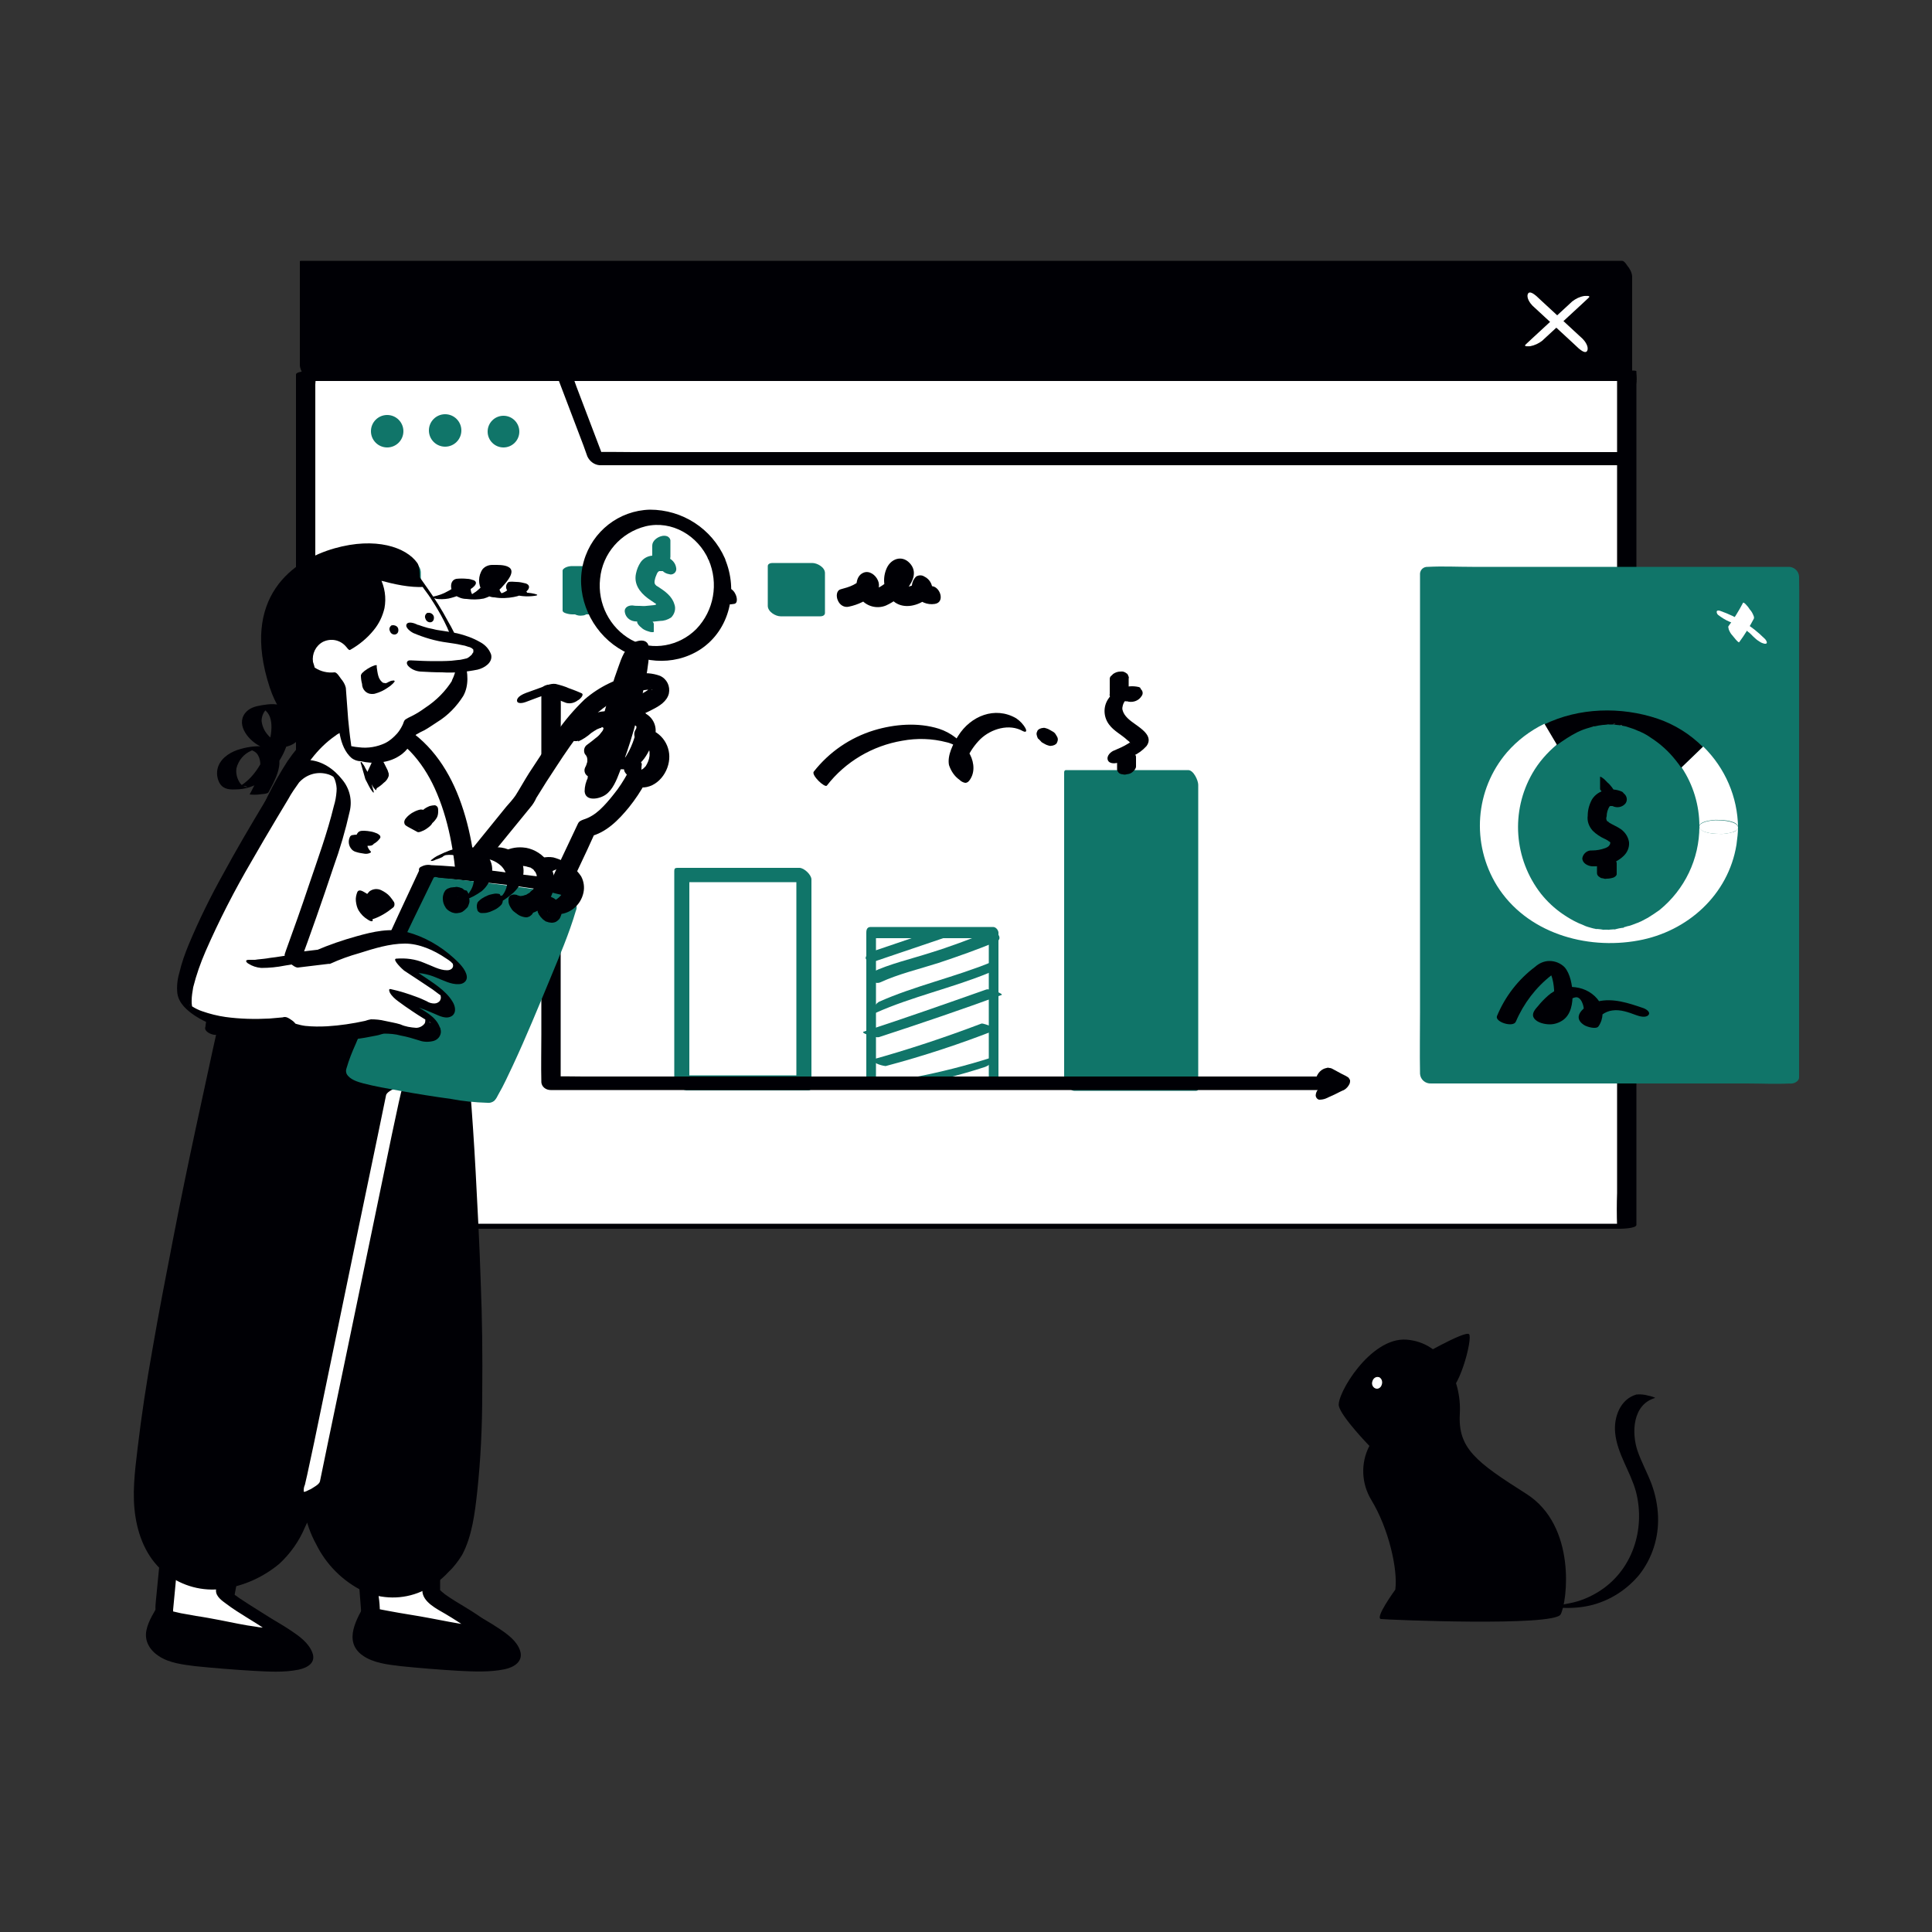 <svg transform="scale(1)" version="1.1" id="Layer_1" xmlns="http://www.w3.org/2000/svg" xmlns:xlink="http://www.w3.org/1999/xlink" x="0px" y="0px" viewBox="0 0 500 500" xml:space="preserve" class="show_show__wrapper__graphic__5Waiy "><rect x="0" y="0" width="500" height="500" fill="#333333" stroke="none"/><title>React</title><style type="text/css">
	.st0{fill:#FFFFFF;}
	.st1{fill:#000005;}
	.st2{fill:#107569;}
	.st3{fill:none;}
</style><g id="screen-2"><rect class="st0" x="79.1" y="96.5" width="341.9" height="220.9"></rect><path class="st1" d="M76.6,96.9v217.5c-0.1,1-0.1,2,0,3c0,0.1,0,0.2,0,0.4c0,0.2,0.8,0.2,0.8,0.2h341.9c0.5,0,4.2-0.1,4.2-1V99.5
		c0.1-1,0.1-2,0-3c0-0.1,0-0.2,0-0.4c0-0.2-0.8-0.2-0.8-0.2h-328c-4.4,0-8.9,0-13.3,0h-0.6c-1.2,0-2.4,0.1-3.5,0.5
		c-0.7,0.3-0.9,0.6,0.1,0.6h328c4.4,0,8.9,0.2,13.3,0c0.2,0,0.4,0,0.6,0l-0.8-0.2v211.9c-0.1,2.9-0.1,5.8,0,8.6c0,0.1,0,0.2,0,0.4
		l4.2-1h-328c-4.4,0-8.9-0.2-13.3,0c-0.2,0-0.4,0-0.6,0l0.8,0.2V99.5c0.1-1,0.1-2,0-3c0-0.1,0-0.2,0-0.4
		C81.5,95.7,76.6,96,76.6,96.9z"></path><rect class="st1" x="79.1" y="69.6" width="341.9" height="26.9"></rect><path class="st1" d="M419.8,67.5h-328c-4.4,0-8.9,0-13.3,0h-0.6c-0.1,0-0.2,0-0.3,0.1c0,0,0,0,0,0.1v26.9c0,1,1.5,4,2.6,4h328
		c4.4,0,8.9,0,13.3,0h0.6c0.1,0,0.2,0,0.3-0.1c0,0,0-0.1,0-0.1V71.5c-0.1-1-0.6-2-1.3-2.8c-0.1-0.1-1.6-1.7-1.6-1v24.8
		c0,0.5,0,1,0,1.4c0.1,0.4-0.2,0.6,0.3,0.4c-0.2,0-0.5,0-0.7,0H93.9c-5.1,0-10.2-0.2-15.3,0h-0.7l2.6,4V73.5c0-0.5,0-1,0-1.4
		c-0.1-0.4,0.2-0.6-0.3-0.4c0.2,0,0.5,0,0.7,0h325.2c5.1,0,10.2,0,15.3,0h0.7C422.8,71.7,420.9,67.5,419.8,67.5z"></path><path class="st0" d="M396.6,79.1l10.5,9.7l1.5,1.4c0.5,0.4,1.8,1.5,2.2,0.5s-0.6-2.4-1.2-3L399.1,78l-1.5-1.4
		c-0.5-0.4-1.8-1.5-2.2-0.5S396,78.5,396.6,79.1L396.6,79.1z"></path><path class="st0" d="M406.9,78l-10.5,9.7l-1.5,1.4c-0.8,0.7,0.8,0.5,1.1,0.5c1.1-0.2,2.2-0.7,3.1-1.4l10.5-9.7l1.5-1.4
		c0.8-0.7-0.8-0.5-1.1-0.5C408.8,76.8,407.8,77.3,406.9,78z"></path><path class="st1" d="M143.7,96.1l7.3,19.2l1,2.8c0.6,1.3,1.8,2.2,3.2,2.3h255.2c3.5,0,6.9,0,10.4,0h0.4c1,0,1.5-0.6,1-1.5
		c-0.6-1.1-1.8-1.8-3-1.9H164.1c-3.4,0-6.9-0.1-10.4,0h-0.4l3.2,2.3l-7.3-19.2l-1-2.8c-0.5-1.1-1.5-1.9-2.6-2.2
		C144.8,95,143.3,95,143.7,96.1L143.7,96.1z"></path><circle class="st2" cx="100.2" cy="111.6" r="4.2"></circle><circle class="st2" cx="115.2" cy="111.4" r="4.2"></circle><circle class="st2" cx="130.3" cy="111.7" r="4.1"></circle><rect class="st0" x="96.2" y="147.3" width="10.3" height="10.3"></rect><path class="st2" d="M106.1,155.6H95.8l2.8,2.6v-10.3l-2,1.4h10.3l-2.8-2.6V157c0.1,1.3,1,2.3,2.2,2.6c0.9,0.2,2.6-0.1,2.6-1.3
		v-10.3c-0.1-1.5-1.3-2.6-2.8-2.6H95.8c-0.8,0-2,0.4-2,1.4V157c0.1,1.5,1.3,2.6,2.8,2.6h10.3c1.1,0,2.2-0.7,2-2
		C108.5,156.4,107.4,155.6,106.1,155.6z"></path><path class="st1" d="M116.1,154.9c2.2-0.5,4.3-1.4,6.2-2.8c0.6-0.5,1.4-1.3,0.4-1.9c-0.6-0.2-1.2-0.4-1.8-0.4
		c-0.9-0.1-1.9-0.1-2.8,0c-1.9,0.4-1.6,3.1-0.4,4.2c0.9,0.6,1.9,1,3,1c1.5,0.2,3,0.2,4.5-0.1c2-0.6,3.8-1.8,5.1-3.4
		c0.9-1,3.2-3.6,1.4-4.7c-1.1-0.7-3.1-0.6-4.3-0.6c-1,0-1.9,0.4-2.5,1.1c-1.2,1.7-1.2,4-0.1,5.7c0.8,1,2,1.6,3.2,1.6
		c1.7,0.3,3.4,0.2,5-0.1c1.2-0.2,2.4-0.7,3.3-1.5c0.8-0.7,0.9-1.6-0.2-2c-0.8-0.2-1.6-0.4-2.5-0.4c-0.4,0-1.7-0.2-2.1,0.1
		c-1,1-0.5,2.3,0.7,2.9c2,0.7,4.1,0.9,6.2,0.6c0.8-0.1,0.9-0.3,0-0.5c-1.2-0.3-2.3-0.4-3.5-0.2c-0.7,0.1-0.4,0.1,0.8,0.1
		c1.1,0.2,1.4,0.2,0.8-0.1c-0.1-0.2-0.3-0.4-0.4-0.7c-0.2-0.5-0.1-1.1,0.3-1.4l-4.6-0.2c0.6,0.2-0.1,1.2-0.3,1.4
		c-0.5,0.4-1,0.7-1.6,0.9c-0.2,0.1-0.5,0.2-0.7,0.3c-0.6,0.2-1.8,0.2,0.1,0.2c1.7,0.1,0.9,0.1,0.4-0.6c-0.2-0.2-0.3-0.5-0.4-0.7
		c-0.4-1-0.6-2.1-0.3-3.1c0.2-0.8,0.9-2.4,1.6-2.5l-3-0.1h0.3l-1.1-0.3c2.5,1.2-2.7,5.7-3.6,6.4c-0.6,0.4-1.2,0.8-1.8,1.1l-0.3,0.1
		c-1.2,0.2-0.5,0.3,1.9,0.2c-0.2-0.3-0.6-0.4-0.8-0.7c-0.6-0.9-0.6-2.8,0.6-3.2l-4.2-0.1c-0.2-0.1-0.3,0.7-0.3,0.8
		c-0.2,0.3-0.4,0.5-0.7,0.6c-0.5,0.4-1.1,0.8-1.7,1.1c-1.2,0.7-2.4,1.1-3.8,1.4c-1,0.2,0.7,0.5,0.9,0.6
		C113.8,155.1,115,155.1,116.1,154.9L116.1,154.9z"></path><rect class="st0" x="148.1" y="147.6" width="10.3" height="10.3"></rect><path class="st2" d="M158.4,156.8h-10.3l2.5,1v-10.3l-2.5,1.1h10.3l-2.5-1V158c0,0.4,0.5,0.6,0.8,0.7c0.6,0.2,1.2,0.3,1.8,0.3
		c0.6,0,1.2-0.1,1.8-0.4c0.3-0.1,0.7-0.4,0.7-0.8v-10.3c0-0.4-0.5-0.6-0.8-0.7c-0.6-0.2-1.2-0.3-1.8-0.3h-10.3
		c-0.6,0-1.2,0.1-1.8,0.4c-0.3,0.2-0.7,0.4-0.7,0.8V158c0,0.4,0.5,0.6,0.8,0.7c0.6,0.2,1.2,0.3,1.8,0.3h10.3c0.6,0,1.2-0.1,1.8-0.4
		c0.3-0.1,0.7-0.4,0.7-0.8C160.9,156.9,159,156.8,158.4,156.8z"></path><path class="st1" d="M167.1,157.1c2.4-0.5,4.6-1.5,6.4-3.1c1-0.7,1.3-2,0.9-3.2c-0.5-1.3-2.1-3.1-3.7-2.4c-2.4,1-1.6,4.8-0.4,6.4
		c1.4,2.1,4.2,2.9,6.5,2c3.6-1.4,9.7-7.2,5.5-11c-2.1-1.9-4.6-0.8-5.5,1.6c-0.8,2.4-0.4,5.1,1.1,7.1c2,2.6,5.1,2.8,7.9,1.5
		c1.2-0.6,2.4-1.3,2.6-2.7c0-1.8-1.1-3.4-2.7-4c-0.4-0.2-0.9-0.1-1.3,0.1c-1.5,1.3-0.9,3.6,0.2,5c1.3,1.6,3.3,2.3,5.3,1.9
		c1.2-0.1,0.8-1.9,0.4-2.6c-0.5-1.1-1.6-1.8-2.8-1.7c-0.2,0-0.8,0-0.9,0c0.4,0.3,0.7,0.7,0.9,1.2c-0.1,0.2-0.1,0.2,0,0.1l-1.3,0.1
		l0.2,0.1l-1-0.6l0.2,0.2l-0.8-1l0.1,0.2l-0.4-1.1c0-0.2,0.1-0.1-0.1-0.1c-0.2,0.1-0.4,0.3-0.6,0.4c-0.4,0.3-0.9,0.5-1.4,0.6
		c-0.5,0.2-1,0.3-1.5,0.3c-0.1,0-0.7,0-0.7,0l0.4,0.4c-0.1,0-0.1-0.1-0.1-0.2s-0.2-0.5-0.2-0.8c0-0.4,0-0.8,0.1-1.2
		c0.1-0.5,0.6-1.6,1.3-1.5l-1-0.3v-0.1l-0.8-1c-0.6-0.9,0.1-0.8-0.2-0.4c-0.1,0.2-0.2,0.4-0.3,0.6c-0.3,0.5-0.7,1-1.1,1.5
		c-0.8,0.9-1.7,1.7-2.6,2.4c-0.4,0.3-0.8,0.6-1.3,0.8c-0.5,0.2-1.1,0.1-1.6,0.3c-0.3,0.1-0.1-0.2-0.1,0.1c0,0.1,0.4,0.4,0.3,0.5
		s0-0.7,0.2-0.8l-1-0.1l0.2,0.1l-1-0.6l0.2,0.2l-1.1-1.6l0,0l0.1-0.9c-0.4,0.9-1.9,1.6-2.7,2c-1.1,0.5-2.2,0.9-3.3,1.2
		c-2.2,0.5,0.3,4.8,2.3,4.3L167.1,157.1z"></path><rect class="st2" x="200.9" y="147.5" width="10.3" height="10.3"></rect><path class="st2" d="M210.1,156h-10.3l3.3,2.6v-10.3l-1.2,0.8h10.3l-3.3-2.6v10.3c0,1.1,1.2,2,2.2,2.4c0.6,0.2,2.4,0.6,2.4-0.6
		v-10.3c0-1.5-2-2.6-3.3-2.6h-10.3c-0.5,0-1.2,0.2-1.2,0.8v10.3c0,1.5,2,2.7,3.3,2.7h10.3c0.4,0,0.9-0.1,1.1-0.5
		c0.2-0.4,0.1-0.9-0.1-1.2C212.5,156.8,211.4,156.1,210.1,156z"></path><path class="st1" d="M219.7,157c2.4-0.5,4.6-1.6,6.5-3.1c1.2-0.8,1.6-2.4,1-3.7c-0.6-1.4-2.2-2.6-3.7-2c-2.5,1-2.1,4.9-0.9,6.6
		c1.5,2.1,4.3,2.9,6.7,1.9c2.2-1,4.1-2.5,5.5-4.4c1.6-2,2.6-4.5,0.6-6.6s-4.8-1.1-5.9,1.3c-1.1,2.4-0.9,5.2,0.6,7.3
		c1.8,2.8,5,3.1,7.9,1.8c1.3-0.6,2.8-1.4,3.2-2.8c0.4-1.7-0.5-3.4-2-4.1c-0.6-0.4-1.4-0.4-2.1,0c-1.4,1.4-1.5,3.6-0.2,5.1
		c1.2,1.5,3.1,2.3,5,2c2.9-0.4,1.3-4.9-1.1-4.6c-0.4,0-0.8,0-1.1,0c0,0,1,1,0.5,1.5h-2.1L238,153l-0.8-1l-0.2-0.5l0.3-1
		c-0.3,0.7-1.3,1.1-2.1,1.3c-0.4,0.2-0.9,0.3-1.4,0.3c-0.2,0-0.4,0-0.5,0c0.4,0.4,0.5,0.4,0.2,0c-0.2-0.5-0.2-1-0.2-1.6
		c0.1-0.4,0.2-0.7,0.4-1.1c0.1-0.1,0.2-0.3,0.3-0.4c0.7-0.4,0.3-0.6-1.1-0.7l-0.6-1.2c0.1,0.3,0.1,0.3,0.1,0.1s0-0.2-0.1,0
		c-0.1,0.1-0.1,0.3-0.2,0.4c-0.3,0.5-0.7,1.1-1.1,1.5c-0.7,0.9-1.6,1.7-2.5,2.3c-0.4,0.3-0.8,0.5-1.2,0.7c-0.2,0.1-0.5,0.2-0.8,0.2
		c-0.1,0-0.6,0-0.7,0s-0.3-0.4,0,0.1c-0.1-0.1,0.2,0.2,0.2,0.2c-0.4-0.1,0.4-0.5-0.1-0.3h-1.1l0.2,0.1L224,152l0.2,0.2l-0.8-1
		l0.1,0.2l-0.3-1.2c0-0.4,0-0.2-0.3-0.1s-0.5,0.4-0.8,0.5c-0.4,0.3-0.9,0.6-1.3,0.8c-1,0.5-2.1,0.8-3.2,1.1
		c-1.2,0.3-1.2,1.9-0.8,2.8C217.3,156.6,218.5,157.3,219.7,157L219.7,157z"></path><path class="st2" d="M150.6,155.6l6.3-5.6c0.4-0.5,0.6-1.1,0.5-1.6c-0.1-0.6-0.4-1.2-0.9-1.6c-0.5-0.4-1.1-0.7-1.8-0.7l-0.6,0.1
		c-0.4,0.1-0.7,0.3-1,0.6l-6.3,5.6c-0.4,0.5-0.6,1.1-0.5,1.6c0.1,0.6,0.4,1.2,0.9,1.6c0.5,0.4,1.1,0.7,1.8,0.7l0.6-0.1
		C150,156.1,150.3,155.9,150.6,155.6L150.6,155.6z"></path><path class="st2" d="M152.2,158.6l1.6-1.4l-0.4,0.3c1.9-1.6,3.8-3.1,5.7-4.5c0.4-0.3,0.7-0.7,0.8-1.2c0-0.5-0.2-1-0.7-1.3
		c-1-0.8-2.4-0.9-3.5-0.2c-2.7,2-5.2,4-7.7,6.2c-0.3,0.4-0.5,0.9-0.3,1.4c0.2,0.5,0.6,0.9,1.1,1.1c0.6,0.3,1.3,0.4,1.9,0.3
		C151.3,159.3,151.8,159,152.2,158.6L152.2,158.6z"></path><path class="st2" d="M157.4,158.9c1-0.9,2-1.8,3.1-2.7c0.3-0.3,0.4-0.8,0.2-1.2c-0.1-0.2-0.2-0.5-0.4-0.6c-0.2-0.2-0.4-0.4-0.7-0.6
		c-0.6-0.3-1.2-0.5-1.9-0.5l-0.6,0.1c-0.3,0.1-0.6,0.2-0.9,0.4c-1,0.9-2.1,1.8-3.1,2.7c-0.3,0.3-0.4,0.8-0.2,1.2
		c0.1,0.2,0.3,0.5,0.4,0.6c0.2,0.2,0.4,0.4,0.7,0.6c0.6,0.3,1.2,0.5,1.9,0.5C156.5,159.4,157,159.2,157.4,158.9L157.4,158.9z"></path><path class="st1" d="M343.1,284.3l2.4-1.1l1.2-0.6c0.4-0.2,0.8-0.4,1.1-0.5c0.7-0.4,1.2-1,1.5-1.7c0.1-0.3,0.1-0.5,0.1-0.8
		c-0.1-0.3-0.3-0.6-0.5-0.8c-0.2-0.1-0.4-0.2-0.5-0.3l-1.2-0.6l-2.4-1.3c-0.2-0.1-0.4-0.2-0.7-0.2c-0.3-0.1-0.6-0.1-0.8,0
		c-0.6,0.1-1.2,0.4-1.7,0.9c-0.4,0.4-0.7,0.9-0.9,1.4c-0.1,0.5,0.1,0.9,0.5,1.2l2.1,1.1l1,0.5c0.4,0.2,0.7,0.4,1,0.6l-0.3-0.3l0,0
		l-0.2-0.4v-0.4l0.5-1l0,0l0.4-0.5l0,0l0.5-0.4l-0.1,0.1l0.6-0.3c-1.4,0.7-2.8,1.3-4.1,1.9c-0.6,0.3-1.2,0.7-1.6,1.3
		c-0.3,0.4-0.5,0.9-0.5,1.5c0.1,0.5,0.4,0.9,0.9,1C342,284.6,342.6,284.5,343.1,284.3L343.1,284.3z"></path><path class="st1" d="M150.5,179.4c-1.1-0.5-2.2-0.9-3.3-1.3c-1.1-0.5-2.2-0.8-3.4-1.1c-1.4-0.2-2.8,0.6-4,1l-3.6,1.3
		c-0.8,0.3-2.4,1-2.4,2s1.7,0.6,2.2,0.4l3.2-1.2l1.4-0.5c0.3-0.2,0.6-0.3,0.9-0.3l-0.3,0.1c-0.5,0-0.6,0-0.3,0.1
		c0.9,0.4,1.8,0.6,2.7,0.9s1.9,0.7,2.9,1.1c1.1,0.3,2.2,0,3.1-0.7C149.8,181.2,151.4,179.8,150.5,179.4L150.5,179.4z"></path><rect class="st0" x="176.4" y="226.5" width="31.6" height="53.8"></rect><path class="st2" d="M206.9,278.3h-31.6l3.1,3v-53.8l-0.8,0.8h31.6l-3.1-3v53.8c0,1.4,3.9,4.4,3.9,2.3v-53.8c0-1.2-1.9-3-3.1-3
		h-31.6c-0.6,0-0.8,0.2-0.8,0.8v53.8c0.4,1.5,1.5,2.7,3.1,3h31.6C211.2,282.2,208.3,278.3,206.9,278.3z"></path><rect class="st0" x="225.5" y="241.3" width="31.6" height="38.8"></rect><path class="st2" d="M257.2,281.6h-31.6c-0.7,0-1.3-0.7-1.4-1.4v-38.8c0-0.4,0-1.5,1.1-1.5H257c0.7,0,1.3,0.7,1.4,1.4v38.8
		C258.4,280.5,258.4,281.5,257.2,281.6c-1,0.1-1.3-1-1.3-1.4v-38.8l1.4,1.4h-31.7l1.1-1.5v38.8l-1.4-1.4H257
		C258.7,278.7,258.9,281.6,257.2,281.6z"></path><rect class="st2" x="277" y="201.5" width="31.6" height="78.6"></rect><path class="st2" d="M307.5,278h-31.6l2.6,3.8v-78.7l-0.5,0.6h31.6l-2.6-3.8v78.6c0.1,1.2,0.6,2.3,1.5,3.1c0.4,0.4,1.6,1.2,1.6,0.1
		v-78.6c0-1.1-1.2-3.8-2.6-3.8h-31.6c-0.4,0-0.5,0.3-0.5,0.6v78.6c0,1.1,1.2,3.8,2.6,3.8h31.6C311,282.3,309,278,307.5,278z"></path><path class="st2" d="M225.6,246.3l17.7-6c1-0.3,2,0,2.2,0.6s-0.4,1.5-1.4,1.9l-17.7,6c-1,0.3-2,0-2.3-0.6S224.6,246.7,225.6,246.3
		L225.6,246.3z"></path><path class="st2" d="M225.7,251.6c4.4-2.1,10-3.4,15-5c5.2-1.6,10.2-3.5,15-5.4c2.1-0.9,4.1,1.7,2.2,2.5c-4.8,2-9.9,3.8-15,5.5
		c-5,1.6-10.5,2.9-15,5C225.9,255.1,223.9,252.4,225.7,251.6L225.7,251.6z"></path><path class="st2" d="M227.4,259.3c9.1-4.1,20-6.5,29.4-10.4c0.7-0.3,0.6,1,0.5,1.1c-0.1,0.7-0.5,1.3-1.2,1.7
		c-9.4,3.9-20.3,6.3-29.4,10.4c-0.7,0.3-0.6-1-0.5-1.1C226.3,260.3,226.8,259.7,227.4,259.3L227.4,259.3z"></path><path class="st2" d="M223.5,267c10.7-3.5,21.2-7.2,31.7-10.9c1-0.4,4.7,1.2,4,1.4c-10.4,3.8-21,7.4-31.7,10.9
		c-0.7,0.2-2.3-0.4-2.9-0.6C224.4,267.8,222.9,267.2,223.5,267L223.5,267z"></path><path class="st2" d="M225.1,274.4c9.8-2.7,19.4-5.9,28.9-9.5c0.4-0.1,1.9,0.5,2.2,0.6c0.7,0.3,1.3,0.6,1.9,0.9
		c-9.4,3.7-19.1,6.9-28.9,9.5c-0.8-0.1-1.5-0.3-2.2-0.6C226.9,275.2,225.1,274.4,225.1,274.4L225.1,274.4z"></path><path class="st2" d="M236.5,278.8c6.8-1.3,13.5-3,20.1-5.1c0.9-0.3,0.5,0.5,0.4,0.8c-0.5,0.7-1.2,1.3-2,1.6
		c-6.7,2.2-13.6,3.9-20.6,5.2c-0.8,0.1,0.1-1,0.2-1.1C235,279.5,235.7,279,236.5,278.8L236.5,278.8z"></path><path class="st1" d="M346.1,278.6H150.9c-2.6,0-5.3-0.1-7.9,0h-0.3l2.4,2v-10.1v-24.2v-29.2v-25.4c0-4.1,0.1-8.2,0-12.3v-0.2
		c0-2.4-5-2.8-5-0.4v10.1v24.2v29.2v25.3c0,4.1-0.1,8.2,0,12.3v0.2c0.1,1.2,1.2,2,2.4,2h203.4c1,0,2.5-0.3,2.6-1.6
		S347.1,278.6,346.1,278.6L346.1,278.6z"></path><path class="st1" d="M214,203.3c4.8-6.2,11.8-10.3,19.5-11.6c3.8-0.7,7.7-0.6,11.5,0.4c0.5,0.1,1,0.3,1.5,0.5
		c0.4,0.3,0.9,0.5,1.3,0.7c0.4,0.1,0.1,0.1,0-0.1c0.2,0.3,0.3,0.7,0.4,1c0.2,0.8,0.2,1.7,0,2.6c-0.1,0.2-1,2.3-1.2,2.1l1.4,1.1
		c1.2,1.2,0.6,1.1,0.7,0.1c0-0.4,0.1-0.8,0.2-1.2c0.3-0.9,0.6-1.8,1-2.7c0.8-1.8,2-3.5,3.4-4.9c2.8-2.7,7.5-4.1,11-2.1
		c0.8,0.4,1.1,0.1,0.7-0.7c-0.6-1.1-1.4-1.9-2.4-2.6c-5.5-3.2-11.8-0.6-15,4.5c-1.3,2-2.9,5.1-2.4,7.6c0.5,1.5,1.4,2.9,2.7,3.8
		c0.4,0.4,0.9,0.7,1.5,0.8c0.7,0,1.1-0.6,1.4-1.1c1.3-2.2,0.7-5-0.6-7c-1.8-2.8-4.5-4.9-7.6-5.9c-5.4-1.7-11.5-1.2-16.8,0.4
		c-6.2,1.9-11.6,5.6-15.6,10.7C209.9,200.6,213.5,204,214,203.3L214,203.3z"></path><path class="st1" d="M269.6,192.1l0.7,0.4c0.3,0.2,0.6,0.3,0.9,0.4c0.3,0.1,0.6,0.2,0.9,0.1c0.3,0,0.5-0.1,0.8-0.2
		c0.2-0.1,0.5-0.3,0.6-0.5l0.2-0.5c0.1-0.4,0.1-0.7-0.1-1.1l-0.3-0.5c-0.2-0.4-0.5-0.7-0.9-0.9l-0.7-0.4c-0.3-0.2-0.6-0.3-0.9-0.4
		c-0.3-0.1-0.6-0.2-0.9-0.1c-0.3,0-0.5,0.1-0.8,0.2c-0.2,0.1-0.5,0.3-0.6,0.5l-0.2,0.5c-0.1,0.3,0,0.7,0.1,1l0.2,0.5
		C269,191.4,269.3,191.8,269.6,192.1L269.6,192.1z"></path><path class="st1" d="M294.7,177.8c-3-0.7-6.2,0.5-7.9,3.1c-1.4,2.1-1.2,4.8,0.3,6.7c1.2,1.6,3.1,2.5,4.6,3.9l0.5,0.4
		c0,0,0.5,0.6,0.4,0.5c-0.5-0.1,0.8-0.9,0.1-0.4l-1,0.6c-1,0.6-2.1,1.1-3.3,1.6c-0.9,0.3-2.1,1.4-1.7,2.5s2.1,0.9,2.9,0.6
		c1.3-0.5,2.5-1.1,3.7-1.7c1.3-0.6,2.4-1.4,3.4-2.5c1.8-2.4-1-4.3-2.8-5.6c-1.4-1-3-2.1-3.4-3.8c-0.1-0.4,0-0.8,0.1-1.2
		c0.1-0.3,0.2-0.6,0.4-0.9c0.1-0.1,0.2-0.2,0.3-0.2c-0.2,0.1-0.1,0.1,0.1,0l-0.2,0.1c0.3-0.1,0.3-0.1,0,0c0.3,0,0.3-0.1,0.1,0h0.2
		c0.2,0,0.4,0,0.6,0.1c1.3,0.2,2.6-0.3,3.3-1.4c0.5-0.6,0.4-1.4-0.2-1.9C295.2,178,295,177.9,294.7,177.8L294.7,177.8z"></path><path class="st1" d="M287.2,175.7v3.9c-0.1,0.3,0,0.5,0.1,0.7c0.1,0.3,0.2,0.5,0.4,0.6c0.5,0.4,1,0.6,1.6,0.5
		c0.7,0,1.3-0.2,1.9-0.6l0.4-0.4c0.2-0.3,0.4-0.6,0.5-0.9v-3.9c0.1-0.3,0-0.5-0.1-0.7c-0.1-0.3-0.2-0.5-0.4-0.6
		c-0.5-0.4-1-0.6-1.6-0.5c-0.7,0-1.3,0.2-1.9,0.6l-0.4,0.4C287.4,175,287.2,175.3,287.2,175.7L287.2,175.7z"></path><path class="st1" d="M289.1,196.7v2.3c0,0.2,0,0.5,0.2,0.7c0.1,0.2,0.3,0.4,0.5,0.5c0.2,0.1,0.5,0.2,0.8,0.2c0.3,0.1,0.6,0.1,0.9,0
		l0.6-0.1c0.4-0.1,0.8-0.3,1.1-0.6l0.4-0.4c0.2-0.3,0.4-0.6,0.4-0.9V196c0-0.2,0-0.5-0.2-0.6c-0.1-0.2-0.3-0.4-0.5-0.5
		c-0.2-0.1-0.5-0.2-0.8-0.3c-0.3-0.1-0.6-0.1-0.9,0l-0.6,0.1c-0.4,0.1-0.8,0.3-1.1,0.6l-0.4,0.4C289.3,196,289.2,196.3,289.1,196.7
		L289.1,196.7z"></path></g><g id="character"><path class="st1" d="M57,416.8l6.3,0.4c0,0,17.5,7.9,15.8,11.2s-15.6,2-27.8,0.9c-14.7-1.3-12.8-4.6-8.1-12.8L57,416.8z"></path><path class="st1" d="M57.9,418.8c1.9,0.1,3.8,0.3,5.8,0.4c0.8,0,0.1,0.1,0-0.1c0,0.1,0.3,0.1,0.4,0.2c0.2,0.1,0.5,0.2,0.7,0.3
		l0.4,0.2l0.3,0.1c2.1,1,4.2,2.1,6.2,3.3c1,0.6,2.1,1.2,3.1,1.9c0.1,0,0.8,0.5,0.4,0.3l0.7,0.5c0.4,0.3,0.8,0.6,1.2,1
		c-0.4-0.3-0.1-0.1,0,0.1c0.4,0.4,0.1,0.2,0.1,0c0.3,0.4-0.2-0.4,0,0c0.1,0.2-0.1-0.4-0.1-0.3s0,0,0,0s0,0-0.2,0.2
		c-0.3,0.3-0.6,0.5-0.9,0.6c-2.7,1.1-5.9,0.9-8.7,0.9c-4.3-0.1-8.7-0.4-13-0.8c-3.7-0.3-7.5-0.4-11.1-1.5c-0.3-0.1-0.7-0.2-1-0.3
		l-0.4-0.2c-0.4-0.1,0.1,0-0.1,0l-0.2-0.1c-0.5-0.3-0.1,0,0,0l-0.2-0.1c-0.3-0.2,0.4,0.4,0.1,0.1c0.4,0.5,0.3,0.4,0.2,0.2
		c-0.2-0.3,0.2,0.4,0.1,0.1c0.2,0.3,0,0.2,0-0.2c0-0.2,0.1-0.5,0.1-0.7c0.4-2.2,2.1-4.8,3.2-6.8l-0.9,0.5L57.9,418.8
		c2.4,0.1-0.2-4.1-1.9-4.1l-13.9-0.3c-0.4-0.1-0.8,0.2-0.9,0.5c-1.2,2.2-2.8,4.5-3.3,7c-0.6,2.8,0.9,5.2,3.2,6.7
		c2.7,1.8,6.3,2.2,9.4,2.6c4.9,0.5,9.9,0.9,14.9,1.2c3.9,0.2,8,0.5,11.9-0.3c2.3-0.5,4.6-1.8,3.5-4.5c-1-2.5-3.4-4.2-5.5-5.6
		c-2.4-1.6-4.8-3-7.4-4.3c-1.7-0.9-3.4-1.8-5.1-2.5c-1.1-0.2-2.2-0.3-3.3-0.3l-3.4-0.2c-1.1-0.1-1.1,1.1-0.8,1.9
		C55.7,417.7,56.7,418.6,57.9,418.8z"></path><path class="st0" d="M77.1,334.6c0,0-19.1,75.9-18.8,77.7s15.4,9.6,13.8,10.4s-5.3,0.1-16-1.9c-10-1.9-13.4-1.7-13.5-3.9
		s7.3-74.5,7.3-74.5L77.1,334.6z"></path><path class="st1" d="M74.8,333.5l-2.6,10.6c-2,8-4,16-6,24c-2.1,8.6-4.2,17.2-6.3,25.8c-1.3,5.5-2.7,10.9-3.8,16.5
		c-0.1,0.4-0.2,0.8-0.2,1.3c0,1.5,1.6,2.6,2.7,3.4c3.3,2.5,7,4.4,10.4,6.8l0.9,0.6c0.4,0.3,0,0,0,0c0.1,0.1,0.2,0.2,0.3,0.3
		c0.1,0.1-0.3-0.5-0.2-0.2c-0.2-0.3-0.2-0.7-0.1-1c0.2-0.5,0.7-0.4,0.1-0.3c0.6-0.1-0.1,0-0.3,0s-0.4,0,0,0H69
		c-0.9-0.1-1.8-0.1-2.7-0.3c-3.1-0.4-6.2-1.1-9.3-1.7c-2.1-0.4-4.2-0.8-6.3-1.1l-2.2-0.4l-1.7-0.3c-0.9-0.2-1.8-0.4-2.6-0.6
		c0.7,0.2,0.2,0.1,0,0s0.6,0.3,0.1,0.1c0.3,0.2,0.2,0.2,0.5,0.5c-0.2-0.2,0.3,0.3,0,0c-0.1-0.1,0,0.3,0,0c0-0.1,0-0.1,0-0.2
		c0-0.2,0-0.5,0-0.7c0.2-2.1,0.4-4.2,0.6-6.3c0.7-7.9,1.5-15.7,2.3-23.6c0.9-8.9,1.8-17.7,2.7-26.6c0.5-5.4,1.1-10.8,1.6-16.2
		l0.1-0.8l-0.7,1l23.8-6.8l3.4-1c1.2-0.3,0.7-1.7,0.1-2.3c-0.9-0.9-2.1-1.2-3.3-0.9l-23.8,6.8l-3.4,1c-0.4,0.2-0.7,0.5-0.7,1
		c-0.4,4-0.8,8-1.2,11.9c-0.9,8.7-1.8,17.3-2.6,26c-0.9,8.6-1.7,17.1-2.5,25.7c-0.3,2.7-0.5,5.5-0.8,8.2c-0.1,1.5-0.5,3.1,0.4,4.5
		c1.2,1.8,3.5,2.4,5.5,2.7c3.3,0.6,6.6,1.1,9.9,1.7c3.5,0.7,7,1.4,10.5,1.9c1.8,0.4,3.6,0.5,5.4,0.4c1.5-0.2,3.1-1.1,2-2.8
		c-0.9-1.4-2.7-2.4-4-3.3c-1.9-1.2-3.8-2.4-5.7-3.6c-0.9-0.6-1.7-1.1-2.6-1.7c-0.3-0.2-0.6-0.5-1-0.7l-0.2-0.2c0,0,0.4,0.3,0.2,0.2
		c-0.1-0.1-0.2-0.2-0.4-0.4c-0.3-0.2,0.2,0.3,0.1,0.1s0.2,0.4,0.1,0.2c0.1,0.3,0,0.5,0.1,0.2c0-0.2,0.1-0.4,0.1-0.6
		c0.1-0.7,0.3-1.4,0.4-2.2c0.6-2.8,1.1-4.8,1.8-7.6c1.9-8.2,4-16.4,6-24.6c2.1-8.7,4.3-17.4,6.5-26.1l3.8-15.4
		c0.1-0.2,0.1-0.5,0.2-0.8c0.1-1.1-0.5-2.1-1.6-2.5C77.1,332.9,75.1,332.4,74.8,333.5z"></path><path class="st1" d="M110.4,416.6l6.3,0.4c0,0,17.5,7.9,15.8,11.2s-15.6,2-27.8,0.9c-14.6-1.3-12.8-4.6-8.1-12.8L110.4,416.6z"></path><path class="st1" d="M111,418.9l6.3,0.4l-1.1-0.3c2.7,1.2,5.4,2.6,8,4c1.8,0.9,3.5,2,5.1,3.3c0.3,0.3,0.7,0.6,1,0.9s-0.3-0.4,0,0
		c0.1,0.2,0.2,0.3,0.4,0.5c-0.2-0.2-0.2-0.5-0.1-0.1c0.1,0.1-0.1-0.3-0.1-0.4s0-0.5,0-0.3s0,0.2,0,0s0.1,0.1-0.1,0.1
		c0.1,0,0.2-0.1-0.1,0c-0.1,0.1-0.2,0.1-0.3,0.2c-0.4,0.2-0.8,0.3-1.1,0.4c-1.1,0.3-2.3,0.4-3.5,0.5c-3.4,0.1-6.8,0.1-10.2-0.2
		c-4-0.3-8-0.6-12-1c-1.5-0.1-3-0.4-4.5-0.7c-0.6-0.1-1.2-0.3-1.8-0.5l-0.7-0.2c-0.3-0.1,0.3,0.1,0,0l-0.4-0.2
		c-0.1-0.1-0.7-0.4-0.4-0.2s-0.2-0.2-0.2-0.2c-0.2,0,0-0.1,0.2,0.2l-0.2-0.2c0.5,0.6-0.2-0.1,0.2,0.5c-0.2-0.2-0.1-0.5,0-0.1
		c0-0.2,0-0.4,0-0.5c0,0.4,0,0.1,0-0.1s0.1-0.4,0.1-0.6c0.2-0.9,0.6-1.7,1-2.5c0.6-1.2,1.3-2.4,1.9-3.5l-1.2,0.7L111,418.9
		c1.3-0.1,1.7-1.3,1.4-2.3c-0.3-1.2-1.4-2.1-2.6-2.3L95.9,414c-0.5,0-1,0.2-1.2,0.7c-2.3,4.1-6,10-0.9,13.7c2.8,2,6.6,2.4,9.9,2.8
		c4.9,0.5,9.9,0.9,14.9,1.2c4,0.2,8.1,0.4,12-0.4c2.4-0.5,4.9-2,4-4.8c-0.8-2.5-3.3-4.3-5.4-5.7c-2.4-1.6-4.8-3-7.4-4.3
		c-1.5-0.8-3.1-1.6-4.6-2.2c-1.3-0.4-2.6-0.5-3.9-0.5l-3.4-0.2c-1.2-0.1-1.6,1.3-1.4,2.2C108.7,417.8,109.7,418.7,111,418.9z"></path><path class="st0" d="M114.3,328.9c0,0-2.9,81.5-2.6,83.3s15.4,9.6,13.8,10.4s-5.3,0.1-16-1.9c-10-1.9-13.5-1.7-13.5-3.9
		s-7-85.3-7-85.3L114.3,328.9z"></path><path class="st1" d="M111.9,328.8l-0.4,11.9c-0.3,8.9-0.6,17.8-0.9,26.8c-0.3,9.4-0.6,18.7-0.9,28.1c-0.2,5.3-0.5,10.6-0.4,16
		c0,3,3.8,4.8,6,6.1s4,2.5,6,3.8l1.3,0.9c-0.6-0.4,0.4,0.3,0.6,0.5l0.4,0.3c0.2,0.2,0.2,0.4,0.1,0.1c0-0.1-0.2-0.3-0.1-0.1
		s-0.2-0.4-0.2-0.4c-0.2-0.8,0.1-1.6,0.8-2.1c-0.2,0.2,0.5-0.1-0.2,0c-0.2,0-0.7,0,0,0h-0.5c-0.9,0-1.7-0.1-2.6-0.2
		c-2.8-0.4-6.4-1.1-9.5-1.7c-3.6-0.7-7.3-1.2-10.9-1.9c-0.5-0.1-1.1-0.2-1.6-0.3l-0.5-0.1c-0.4-0.1-0.5-0.2-0.2,0
		c-0.1,0-0.2-0.2-0.4-0.2s0.5,0.4,0.3,0.2s-0.2-0.3,0,0.1s0.1,0.2,0.1,0.1c-0.2-0.3,0.2,0.3,0.1,0.3c-0.1-0.3,0,0.6,0,0.1
		c0-1.3-0.1-2.6-0.3-3.9c-0.2-3-0.5-6-0.7-9c-0.7-9-1.4-18-2.2-26.9L92.9,349c-0.5-5.5-0.9-11-1.4-16.6l-0.1-0.8l-1.6,2.1l22.1-2.3
		l3.2-0.3c1.1-0.2,1.8-1.3,1.6-2.4c0-0.1-0.1-0.2-0.1-0.3c-0.5-1.2-1.8-1.9-3.1-1.7L91.4,329l-3.2,0.3c-1,0.2-1.7,1.1-1.6,2.1
		c0.3,4.1,0.7,8.1,1,12.2c0.8,9.1,1.5,18.3,2.2,27.4c0.8,9.6,1.6,19.1,2.3,28.7c0.4,5.5,0.9,11,1.3,16.5c0,0.9,0.2,1.8,0.7,2.5
		c1.2,1.8,3.6,2.2,5.6,2.6c3.8,0.7,7.7,1.3,11.5,2c3.3,0.6,6.6,1.3,10,1.7c1.7,0.4,3.5,0.3,5.2-0.3c2.4-1,1.4-3.4-0.1-4.7
		c-3.4-2.9-7.7-4.9-11.3-7.5c0.5,0.4-0.1-0.1-0.2-0.2l-0.5-0.4c-0.2-0.2-0.5-0.5-0.8-0.7c0.5,0.4,0.3,0.4,0.1,0.1
		c0.1,0.2,0.4,0.7,0.3,0.9c0,0,0-0.1,0-0.2c0-0.6,0-1.2,0-1.7c0-2.6,0.1-5.1,0.2-7.7c0.3-8.8,0.5-17.6,0.8-26.4
		c0.3-9.7,0.7-19.3,1-29c0.2-5.8,0.4-11.6,0.6-17.4V329C116.8,326.3,112,325.8,111.9,328.8z"></path><path class="st1" d="M118.4,268.8c0,0,10.5,117.5-1.8,133.6s-30.8,9.3-35.5-11c-1.5-6.2,7.3-47.1,7.3-47.1s-5,48.8-18.5,59.2
		S39,411,37,390.9s22.1-126.6,22.1-126.6L118.4,268.8z"></path><path class="st1" d="M116.1,268.5c0.2,2.5,0.4,5,0.6,7.5c0.5,6.5,1,12.9,1.4,19.4c0.6,8.8,1,17.6,1.4,26.4
		c0.4,9.6,0.7,19.2,0.8,28.8c0,8.7-0.1,17.4-0.7,26.1c-0.4,6.5-1,13.1-2.8,19.4c-0.2,0.6-0.3,1.1-0.5,1.7l-0.1,0.3
		c-0.2,0.4,0.1-0.3,0,0s-0.2,0.5-0.3,0.7c-0.3,0.8-0.8,1.6-1.3,2.3c-3,4.1-7.6,7.7-12.8,8.2c-4.6,0.5-8.5-1.3-11.7-4.5
		c-1.8-1.9-3.3-4.1-4.4-6.4c-1.2-2.2-2-4.7-2.4-7.1c-0.1-0.5-0.1-1.1-0.1-1.6c0,0.5,0-0.3,0-0.5c0-0.4,0-0.8,0.1-1.2
		c0.1-1.8,0.3-3.6,0.6-5.4c0.6-4.6,1.4-9.1,2.2-13.7c1.3-7.5,2.8-14.9,4.4-22.3l0.3-1.3l-4.6-1.7c-0.5,4.9-1.2,9.7-2,14.5
		c-1.5,9.5-3.7,18.9-6.8,28.1c-1.3,4-3.1,7.9-5.4,11.5c-0.9,1.4-1.9,2.6-3.1,3.7c-1.9,1.6-4,2.9-6.2,3.9c-2.2,1-4.6,1.7-7,2
		c-1.1,0.1-2.1,0.2-3.2,0.1c-0.5,0-1.1-0.1-1.6-0.2c-0.5-0.1-0.9-0.2-1.3-0.3c-1.9-0.5-3.6-1.6-5-3c-1.6-1.6-2.9-3.6-3.7-5.7
		c-0.8-2.3-1.4-4.8-1.5-7.3c0-0.5,0-1-0.1-1.5v-0.8c0-0.3,0-0.9,0-0.5c0.1-2.9,0.3-5.7,0.6-8.6c0.8-8,2.1-15.9,3.4-23.8
		c1.6-9.5,3.3-19,5.2-28.4s3.7-18.6,5.6-27.9c1.5-7.4,3.1-14.9,4.8-22.3c0.8-3.8,1.6-7.5,2.5-11.3l0.1-0.5l-2,1.1l20.1,1.5l31.8,2.4
		l7.3,0.6c1.1,0.1,2.2-0.4,2.1-1.6c-0.3-1.2-1.3-2.2-2.6-2.3L98,265.3l-31.8-2.4l-7.3-0.6c-0.9-0.1-1.8,0.2-2,1.1
		c-0.6,2.7-1.2,5.4-1.8,8.1c-1.5,6.9-3,13.9-4.5,20.8c-2,9.3-3.9,18.5-5.7,27.8c-1.9,9.8-3.8,19.5-5.5,29.4
		c-1.5,8.4-2.8,16.9-3.8,25.4c-0.7,5.9-1.5,12-0.5,17.9c0.9,5.5,3.3,11,7.9,14.5c4.2,3.2,9.4,4.6,14.6,3.9c5.4-0.7,10.5-3,14.7-6.5
		c2.8-2.6,5.1-5.8,6.6-9.4c4.3-8.9,6.6-18.8,8.5-28.4c1.3-6.8,2.4-13.8,3.2-20.7l0.1-1.1c0.2-2.2-4.1-4.3-4.6-1.7
		c-1.2,5.8-2.4,11.6-3.5,17.4c-1.6,8.6-3.5,17.5-4,26.3c-0.1,1.2-0.1,2.5,0.1,3.8c0.6,3,1.6,6,3.1,8.7c2.6,5.3,6.9,9.6,12.2,12.2
		c4.8,2.1,10.2,2.2,15,0.1c2.7-1.2,5.1-2.9,7.1-5.1c1.4-1.3,2.5-2.8,3.5-4.4c2.6-4.9,3.3-10.9,3.9-16.3c0.9-8.4,1.3-16.9,1.3-25.3
		c0.1-9.8,0-19.5-0.4-29.3c-0.3-9.4-0.8-18.8-1.3-28.2c-0.4-7.4-0.9-14.9-1.5-22.3c-0.3-3.8-0.6-7.6-0.9-11.3c0-0.2,0-0.3,0-0.5
		C120.5,266.9,115.8,265.6,116.1,268.5z"></path><path class="st0" d="M99.9,283.5l-2.1,10.2l-5.1,24.5l-6.1,29.5l-5.3,25.6l-1.8,8.4l-0.6,2.6c-0.2,0.4-0.3,0.9-0.3,1.4
		c0,0.1,0,0.1,0,0.2c-0.1,0.6,1.6-0.5,1.8-0.5c0.6-0.4,2.2-1.2,2.4-2l2.1-10.2l5.1-24.5l6.1-29.4l5.3-25.6l1.8-8.4l0.6-2.6
		c0.2-0.5,0.2-0.9,0.3-1.4c0-0.1,0-0.1,0-0.2c0.1-0.6-1.6,0.5-1.7,0.5C101.6,281.9,100,282.7,99.9,283.5L99.9,283.5z"></path><path class="st1" d="M69.8,177.9c-7.7-23.5,6.2-33,16.8-36s18.5-0.3,21.4,3.8c2.2,3-1.9,24.4-1.9,24.4l-15.2,20.3
		C90.9,190.3,75.7,195.7,69.8,177.9z"></path><path class="st0" d="M118.4,268.8c0,0,12.2-60.9-14.2-78.8c-35.2-23.9-48.4,76.1-48.4,76.1L118.4,268.8z"></path><path class="st1" d="M120.8,269c0.7-3.4,1.1-6.8,1.6-10.2c1-7.9,1.4-15.9,1.2-23.8c-0.2-9.1-1.2-18.3-4.2-26.9
		c-2.8-8.1-7.5-15.5-14.9-20c-5.1-3.1-11.3-4.5-17.1-2.4c-5.6,2.1-9.7,6.5-13,11.3c-3.8,5.9-6.9,12.2-9.2,18.8
		c-2.6,7-4.7,14.2-6.5,21.5c-1.5,6.1-2.8,12.2-3.9,18.4c-0.6,3.2-1.2,6.5-1.6,9.7c0,0.1,0,0.3-0.1,0.5c-0.2,1.1,1.5,1.8,2.3,1.9
		l21.2,0.9l33.6,1.5l7.7,0.3C119.2,270.4,120.7,270.3,120.8,269c0.1-1.2-1.5-1.8-2.4-1.8l-21.2-0.9l-33.6-1.5l-7.7-0.3l2.3,1.9
		c1-7.6,2.5-15.2,4.2-22.7c3.1-13.7,6.9-27.6,13.6-40c2.8-5.2,5.9-9.9,10.8-13.3c-0.4,0.3,0.3-0.2,0.4-0.3l0.7-0.4
		c0.5-0.3,1.1-0.6,1.6-0.8l0.4-0.2c-0.6,0.2-0.1,0,0,0l0.8-0.3l0.8-0.2c0.1,0,0.3-0.1,0.4-0.1c0.4-0.1-0.6,0.1,0.1,0
		s1.1-0.1,1.7-0.1c0.2,0,0.7,0-0.1,0h0.4c0.3,0,0.7,0.1,1,0.1s1.2,0.2,0.4,0l0.9,0.2l0.9,0.3c0.2,0.1,1.3,0.5,0.7,0.2
		c0.7,0.3,1.3,0.5,1.9,0.9l1,0.5l0.5,0.3c0.1,0.1,0.2,0.1,0.3,0.2c1.6,1.1,3.1,2.3,4.5,3.7c2.7,2.8,4.8,6.1,6.4,9.6
		c3.6,7.9,5.1,16.8,5.7,25.4c0.8,12.9,0,25.9-2.4,38.6l-0.1,0.6C115.5,270.7,120.4,271.2,120.8,269z"></path><path class="st0" d="M118.4,178.1c5-9-10.2-28.3-10.2-28.3c-4,0.3-11.4-1.7-11.4-1.7c5.1,11.2-7.9,18.1-7.9,18.1
		c-4.5-5.6-11.3-1.4-9.2,4.7c1.1,3.5,4.6,5.7,8.2,5.2c0,0,0.9,16.1,2.2,18.4c0,0,11.9,4.4,15.9-6.2
		C106,188.3,115.1,184.1,118.4,178.1z"></path><path class="st1" d="M119.9,180.1c1.5-2.7,1.2-6,0.4-8.9c-1-3.6-2.4-7.1-4.3-10.3c-1.6-3-3.4-5.9-5.4-8.7c-0.6-0.9-1.3-1.8-1.9-2.7
		c-0.5-0.6-1-1.7-1.8-1.9c-0.5,0-1,0-1.6,0c-0.6,0-1.3-0.1-1.9-0.2c-1.2-0.1-2.4-0.3-3.6-0.6c-1.4-0.3-2.8-0.6-4.2-0.9
		c-0.4-0.1,0,0.7,0,0.8c3.1,7-2,14.1-8,17.3l1,0.8c-1.9-2.3-4.9-4.5-7.9-2.9c-2.7,1.4-3.1,4.7-2.2,7.4c1.6,4.5,5.6,9.5,10.9,8.8
		l-2.9-4c0.2,3.1,0.4,6.3,0.7,9.4c0.4,4.1,0.4,9.7,3.8,12.7c0.7,0.5,1.5,0.8,2.4,0.8c1.6,0.4,3.3,0.5,5,0.3c2.1-0.2,4-0.9,5.7-2.2
		c1-0.8,1.8-1.8,2.4-2.9c0.4-0.7,0.6-1.6,1.2-2.1c0.7-0.4,1.4-0.8,2.1-1.1c1.1-0.6,2.2-1.4,3.3-2.1
		C115.9,185.2,118.2,182.8,119.9,180.1c0.3-0.6-0.8-1.9-1-2.3c-0.1-0.1-1.6-2.1-1.8-1.8c-1.8,2.9-4.2,5.3-7.1,7.2
		c-1.1,0.8-2.2,1.5-3.4,2.1c-0.6,0.3-1.3,0.6-1.8,1c-0.3,0.3-0.4,0.9-0.6,1.3c-0.4,0.8-0.8,1.5-1.4,2.2c-0.9,1-1.9,1.9-3.1,2.5
		c-2.1,1-4.5,1.4-6.8,1.1c-1.3-0.1-2.6-0.4-3.9-0.8l2.5,3.3c-0.1-0.2,0.1,0.3,0,0c0-0.1-0.1-0.2-0.1-0.4c-0.1-0.3-0.1-0.5-0.2-0.8
		c-0.2-0.8-0.3-1.6-0.4-2.5c-0.3-2-0.5-4.1-0.7-6.1c-0.2-2.7-0.4-5.4-0.6-8.1c-0.2-0.9-0.7-1.7-1.3-2.4c-0.3-0.4-1-1.6-1.6-1.6
		c-1.8,0.2-3.6-0.2-5.1-1.2c-0.2-0.1-0.4-0.3-0.6-0.5c-0.5-0.3,0.6,0.5,0.6,0.8c-0.1-0.6-0.3-1.2-0.5-1.8c-0.3-2.1,0.7-4.2,2.6-5.2
		c2.1-1,4.5-0.5,6,1.3c0.1,0.1,0.7,1,1,0.8c2.3-1.3,4.4-3,6.1-5.1c1.4-1.7,2.3-3.6,2.8-5.7c0.5-2.7,0.1-5.5-1.2-8v0.8
		c3.7,1,7.7,1.9,11.5,1.7l-1.4-1.3l0.4,0.5l0.4,0.5c0.1,0.2,0.6,0.9,0.4,0.6l0.2,0.3l0.3,0.4l0.8,1.1c0.1,0.2,0.3,0.4,0.4,0.6
		s0-0.1,0-0.1l0.2,0.4l0.9,1.4c2.3,3.7,4.7,8.2,5.5,12.8c0.5,2.3,0.2,4.7-0.9,6.9c-0.3,0.5,0.8,1.9,1.1,2.3
		C118.2,178.4,119.8,180.3,119.9,180.1z"></path><path class="st1" d="M93.4,174.8c0,0.7,0.1,1.5,0.3,2.2c0,1.4,1.1,2.6,2.5,2.6c0.3,0,0.6,0,0.9-0.1c1.1-0.3,2.2-0.8,3.2-1.5
		c0.5-0.3,1-0.7,1.4-1.1c0-0.1,0.6-0.5,0.4-0.7l-0.2-0.1c-0.2,0-0.5,0.1-0.7,0.1c-0.5,0.2-1.1,0.5-1.6,0.8c-0.2,0.1,0.7-0.4,0.3-0.2
		s0.6-0.3,0.3-0.1c-0.1,0-0.3,0.2,0,0s0.1-0.1,0,0h-0.1l0.3-0.1l-0.2,0.1l-0.3,0.1h0.3c-0.3,0-0.7,0-1-0.1l0.1,0.1
		c-0.7-0.4-1.2-1.1-1.4-1.9c-0.2-0.7-0.3-1.5-0.4-2.2c0-0.1,0-0.3,0-0.5s-0.9,0.1-0.8,0.1c-0.6,0.2-1.1,0.5-1.6,0.8
		c-0.5,0.3-1,0.7-1.4,1.1C93.6,174.4,93.4,174.6,93.4,174.8L93.4,174.8z"></path><path class="st0" d="M107.4,162.8c2.6,1.1,5.4,1.9,8.2,2.2c9.6,1.2,10.8,4.5,7.9,6.5s-15.9,1-15.9,1"></path><path class="st1" d="M106.9,163.8c2.8,1.2,5.8,2.1,8.9,2.5c1.2,0.2,2.3,0.3,3.5,0.6l0.5,0.1l0.5,0.1c0.4,0.1,0.8,0.3,1.3,0.4
		c-0.4-0.1-0.2-0.1,0,0l0.4,0.2c0.4,0.2-0.4-0.3,0,0c0.1,0.1,0.6,0.3,0.2,0.1s0,0,0.1,0.1c0.3,0.2-0.1-0.1-0.1-0.1
		c0.1,0.1,0.1,0.2,0.2,0.2c0,0-0.2-0.3,0,0l0.1,0.2c-0.1-0.2,0-0.2,0,0c0,0.2,0,0.3,0,0.5c0,0.1,0.1-0.2,0,0c0,0.1,0,0.2-0.1,0.2
		c-0.1,0.2-0.2,0.3-0.3,0.5l-0.1,0.1l-0.2,0.2c-0.2,0.1-0.3,0.3-0.5,0.4c-0.2,0.1-0.3,0.2-0.5,0.3c0.2-0.1,0,0-0.1,0l-0.4,0.1
		c-0.6,0.1-1.1,0.3-1.7,0.3c-0.6,0.1-1.2,0.1-1.8,0.2c-1.5,0.1-3,0.1-4.4,0.1c-2,0-4.1-0.1-6.1-0.2c-1-0.1-1.3,0.7-0.7,1.4
		c0.8,0.9,2,1.4,3.2,1.5c1.8,0.1,3.7,0.2,5.6,0.2c3.1,0.2,6.2-0.1,9.2-0.7c1.7-0.4,4-1.8,3.5-3.9c-0.5-1.4-1.5-2.5-2.8-3.2
		c-1.9-1.1-3.9-1.8-6-2.3c-1.4-0.3-2.8-0.5-4.1-0.7c-0.7-0.1-1.4-0.2-2.1-0.4c-0.5-0.1-0.9-0.2-1.4-0.3c-0.8-0.2-1.6-0.5-2.5-0.8
		c-0.1,0,0.6,0.3,0.2,0.1l-0.3-0.1l-0.2-0.1c-0.6-0.3-2.3-0.9-2.7,0S106.5,163.6,106.9,163.8L106.9,163.8z"></path><path class="st1" d="M101.6,161.8c0,0,1.5-0.1,1.5,1.3s-1.8,1.5-2.2,0.2c-0.3-0.6,0-1.2,0.5-1.5
		C101.5,161.9,101.6,161.8,101.6,161.8z"></path><path class="st1" d="M110.8,158.6c0.7-0.1,1.4,0.4,1.5,1.1c0,0.1,0,0.1,0,0.2c0,1.5-1.8,1.5-2.2,0.2c-0.3-0.6,0-1.2,0.5-1.5
		C110.7,158.6,110.7,158.6,110.8,158.6z"></path><path class="st1" d="M75.8,182.2c-0.5,3.8-1.6,9-5.1,11c-1.1,0.6,1.9-0.7,2.8-0.3c-0.1,0-0.2,0-0.2,0c-0.3-0.1-0.7-0.2-1-0.4
		c-0.9-0.4-1.7-1-2.4-1.7c-1.2-1.1-2-2.5-2.2-4.2c0-1.1,0.4-2.2,1.2-3c0.4-0.3,0.8-0.5,1.2-0.8c-0.8,0.5-3.4,0.1-2.6,0.4
		c0.3,0.1,0.6,0.2,0.8,0.4c3.1,1.9,1.8,7.5,0.9,10.2c-1.3,3.7-3.7,7.7-7.2,9.7c-0.3,0.2-0.7,0.3-1,0.5c2.7-1.3,3.6,0.1,2.4-0.4
		c-0.7-0.2-1.2-0.7-1.5-1.3c-0.6-1-0.9-2.3-0.7-3.5c0.5-2,1.9-3.7,3.8-4.5l0.6-0.3l0.4-0.1c0.2-0.1-0.1,0,0.3-0.1
		c-0.7,0.1-1.3,0.1-2,0.2c0,0,0.1,0,0.3,0c0.9,0.2,1.8,0.7,2.2,1.5c1.7,3-0.8,7.5-2.2,10.1c0.8,0.1,1.7,0.1,2.5,0
		c0.5-0.1,2.2-0.1,2.4-0.6c1.4-2.6,4.2-7.4,2-10.4c-0.7-0.8-1.7-1.4-2.7-1.4c-2.2-0.2-4.3,0-6.4,0.6c-2.4,0.6-5,2.1-5.9,4.5
		c-0.5,1.3-0.4,2.7,0.1,3.9c0.8,1.9,2.4,2.2,4.3,2.1c2.6,0,5.1-0.8,7.1-2.4c1.9-1.6,3.5-3.5,4.7-5.7c1.4-2.4,2.2-5.1,2.4-7.8
		c0.1-1.8,0-4.1-1.5-5.3s-4-0.9-5.8-0.6s-3.3,0.7-4.4,2.1c-2.4,3.2,1.2,7.3,4.1,8.6c2.2,1,5.3,0.5,7.4-0.2c1.4-0.5,2.5-1.5,3.2-2.8
		c1.4-2.5,2.2-5.2,2.6-8c0-0.2,0.1-0.4,0.1-0.6s-2.3,0-2.5,0S75.8,181.8,75.8,182.2L75.8,182.2z"></path><path class="st0" d="M151.9,214.4c6.7-1.5,13-13,13-13s4.1,1.4,5.6-4s-3.7-6.8-3.7-6.8c2.6-4.4-4.5-5.6-4.5-5.6
		c2.1-2.8,9-3.5,8.5-6.9s-11.2-0.9-17.6,4.6s-17.7,24.7-17.7,24.7l-19.1,23.4l17.9,20.9L151.9,214.4z"></path><path class="st1" d="M152.6,216.5c4.3-1,7.5-4.3,10.2-7.6c1.6-2,3-4.1,4.2-6.3l-2.7,0.9c4.3,1.4,8.1-2.2,8.8-6.3
		c0.7-4-1.8-7.8-5.8-8.7l1.6,3.3c1.5-2.4,0.8-5.5-1.6-7c0,0-0.1,0-0.1-0.1c-1.3-0.9-2.8-1.5-4.4-1.8l1.6,3.3
		c0.5-0.5,1.1-0.9,1.7-1.2c0.9-0.5,1.9-0.9,2.8-1.4c1.8-0.9,3.7-2.1,4.2-4.1c0.4-1.9-0.5-3.8-2.3-4.6c-1.9-0.7-4.1-0.9-6.1-0.4
		c-5,1-9.6,3.2-13.4,6.5c-2.7,2.6-5.2,5.5-7.3,8.6c-2.5,3.4-4.8,7-7.1,10.5c-1.2,1.9-2.3,3.9-3.5,5.8c-0.7,1-1.6,2-2.4,2.9l-6,7.4
		l-10.7,13.2c-0.5,0.7-0.5,1.5,0,2.2L130,250l2.2,2.6c0.9,1.1,3.4,2,4.3,0.2l15.4-32.7l2.1-4.6c0.6-1.1,0.1-2.4-1-3c0,0,0,0,0,0
		c-0.9-0.5-2.8-0.6-3.4,0.6l-15.4,32.6l-2.1,4.6l4.3,0.2l-15.7-18.3l-2.2-2.6l0.1,2.2l18.7-22.9c0.6-0.7,1.1-1.5,1.5-2.4
		c1.7-2.8,3.5-5.6,5.3-8.3c2.2-3.4,4.5-6.7,7-9.9c2.2-3,5.1-5.4,8.4-7.2c2.1-1.1,4.4-2,6.7-2.4l0.5-0.1c0.1,0,1-0.1,0.6-0.1
		c0.4,0,0.8,0,1.2,0c0.4,0-0.6,0,0,0s0.3,0.2,0,0c0.1,0.1,0.6,0.5,0-0.1c0.3,0.3-0.3-0.4-0.1-0.1c-0.1-0.2-0.1-0.3-0.2-0.4
		c0.1,0,0,0.1,0,0.2c0.1-0.4,0-0.1,0,0c-0.1,0.1-0.2,0.2-0.2,0.3c0.1-0.2,0.1-0.2-0.1,0c-0.6,0.5-1.4,0.9-2.1,1.3
		c-2.1,1-4.2,1.9-5.8,3.8c-1,1.2,0.3,3,1.6,3.3c0.3,0.1,0.6,0.1,0.8,0.2c0.3,0.1,0.5,0.2,0.8,0.2s0.7,0.3,0.1,0l0.4,0.2l0.4,0.2
		c0.4,0.2-0.1-0.2,0.1,0l0.4,0.3c0.4,0.4-0.1-0.3,0.1,0.1c0.1,0.3,0-0.2,0,0.2c0,0.3-0.1,0.5-0.3,0.8c-0.6,1.1-0.1,2.5,1,3.1
		c0.2,0.1,0.4,0.2,0.6,0.2l0.2,0.1c0.5,0.2-0.1-0.1-0.1-0.1c0.2,0.1,0.4,0.2,0.6,0.3c0.1,0.1,0.7,0.4,0.5,0.3s0.6,0.6,0.4,0.4
		s0.1,0.1,0.1,0.2s0.2,0.3,0.3,0.5c-0.1-0.3,0.1,0.6,0.1,0.6c0,0.3,0,0.7,0,1c-0.1,1-0.5,1.9-1,2.7c-0.2,0.2-0.4,0.4-0.6,0.6
		c0,0-0.6,0.3-0.2,0.2c-0.1,0.1-0.9,0.1-0.5,0.1s-0.3,0-0.4,0c-0.3,0,0.6,0.1,0.1,0l-0.2-0.1c-1-0.3-2.1,0-2.8,0.9
		c-1.1,2-2.3,3.9-3.7,5.6c-1.1,1.4-2.3,2.8-3.6,4c-1.2,1.1-2.6,2-4.2,2.5C148,213,149.8,217.2,152.6,216.5z"></path><path class="st1" d="M164.3,190.6c-0.1,0.3-0.2,0.6-0.3,0.8l0.1-0.2c-0.5,1.5-1.1,2.9-1.9,4.2c-0.2,0.4-0.5,0.7-0.7,1.1
		c-0.1,0.1-0.2,0.3-0.4,0.4l-0.2,0.2c-0.1,0.1,0.1-0.1,0.1-0.1s-0.1,0.1-0.2,0.1c-0.1,0.1-0.3,0.2-0.4,0.3c-0.1,0-0.4,0.2-0.1,0
		s0,0-0.1,0c-0.3,0.1,0.6-0.1,0.2-0.1s0.7-0.1,0.2-0.1h-0.1c0.2,0,0.3,0,0.5,0h-0.1c-0.4,0,0.8,0,0.4,0s0.6,0.1,0.3,0.1
		s0.6,0.2,0.2,0.1s0.4,0.2,0.2,0.1l-0.2-0.1c-0.2-0.1,0.2,0.3,0.1,0.1c0-0.1-0.1-0.1-0.1-0.2c-0.1-0.1-0.2-0.3-0.2-0.4l0.1,0.2
		c-0.3-1.3-0.1-2.7,0.4-3.9l-0.1,0.2c0.3-1,0.7-1.9,1.2-2.8c0.4-0.8-1.3-1.1-1.8-1.1c-0.6-0.1-1.3,0-1.9,0.1
		c-0.4,0.1-0.9,0.2-1.1,0.6c-0.4,0.8-0.8,1.7-1.1,2.5c-0.5,1.3-1.1,2.9-0.6,4.3c0.2,0.8,0.9,1.5,1.8,1.7c0.8,0.3,1.7,0.4,2.6,0.4
		c1,0,1.9-0.2,2.8-0.5c1.9-0.7,3.1-2.5,4-4.2c0.6-1.3,1.2-2.6,1.6-4c0.1-0.3-0.6-0.6-0.7-0.6c-0.6-0.2-1.2-0.3-1.8-0.2
		C166,189.6,164.5,189.7,164.3,190.6L164.3,190.6z"></path><path class="st1" d="M161.4,196.4c-0.2,1.1-0.1,2.2,0.2,3.2c0.8,1.6,2.7,2.4,4.3,2.6c0.5,0.1,1,0.1,1.6,0c0.2-0.1,0.6-0.3,0.4-0.6
		c-0.2-0.4-0.6-0.7-1-0.8c-0.6-0.3-1.2-0.5-1.8-0.6c-0.3,0,0.7,0.2,0.4,0.1l0.5,0.1c0.4,0.2,0.6,0.3,0.4,0.2s0.5,0.3,0.2,0.1
		l-0.2-0.1l0.3,0.3c-0.2-0.1-0.3-0.3-0.4-0.4l0.2,0.3c-0.3-0.5-0.5-1-0.5-1.5v0.3c0-0.6,0-1.2,0.1-1.8c0-0.4-0.3-0.6-0.5-0.8
		c-0.5-0.3-1.1-0.6-1.6-0.7c-0.6-0.2-1.2-0.2-1.8-0.2C161.9,195.9,161.3,196,161.4,196.4L161.4,196.4z"></path><ellipse class="st0" transform="matrix(0.917 -0.398 0.398 0.917 -46.298 80.245)" cx="169.9" cy="151.5" rx="17" ry="17.7"></ellipse><path class="st1" d="M183.4,144.9c2.6,6.1,1.4,13.1-3.2,17.9c-4.4,4.4-11.3,5.8-16.8,2.8c-5.6-3.1-8.8-9.4-8.1-15.8
		c0.6-6.6,5.4-12,11.8-13.6C173.9,134.6,180.6,138.6,183.4,144.9c0.6,1.1,1.8,1.8,3,1.8c0.8,0,1.5-0.7,1.4-1.5
		c0-0.2-0.1-0.5-0.2-0.7c-3.4-7.7-11-12.6-19.4-12.6c-8,0.2-14.9,5.6-17.1,13.3c-2.3,7.9,1.1,16.7,7.6,21.6s15.5,5.8,22.5,1.3
		c7.8-5.1,9.9-15.3,6.4-23.5c-0.6-1.1-1.7-1.9-3-1.8c-0.8,0-1.5,0.6-1.5,1.5C183.2,144.5,183.2,144.7,183.4,144.9z"></path><path class="st0" d="M154.4,201.2c0,0,7.7-33.1,10.7-33.4s-6.5,35.8-9.8,37.2S154.4,201.2,154.4,201.2z"></path><path class="st1" d="M156.7,201c1-4.2,2.1-8.5,3.2-12.7c1.6-6.2,3.2-12.6,5.8-18.4l0.2-0.4c-0.2,0.4-0.1,0.1,0,0s0.2-0.4,0.3-0.6
		s0.2-0.3,0.3-0.4s-0.2,0.2-0.2,0.2c0.2-0.2,0.4-0.3-0.2,0.1c-0.8,0.6-2,0.6-2.8,0.1c0,0,0.1,0.2,0.1,0.2s0.1,0.6,0-0.1
		c0,0.1,0,0.2,0,0.2c0,2-0.2,4.1-0.6,6.1c-1.3,6.8-3,13.5-5.2,20c-0.5,1.6-1.1,3.2-1.7,4.8c-0.2,0.6-0.5,1.3-0.8,1.9
		c-0.1,0.3-0.2,0.6-0.4,0.8c-0.2,0.4,0.2-0.4,0,0l-0.2,0.3l-0.3,0.6c-0.2,0.3-0.4,0.4,0,0.1c-0.5,0.4,0.2-0.1,0.1-0.1
		c0.4-0.3,0.4-0.2,0.6-0.3s1.3,0.1,1.2,0.2c0-0.5,0-1,0.2-1.5c0.1-0.5,0.3-0.9,0.5-1.3c0.5-1.1-0.9-1.6-1.7-1.5
		c-1.2,0.1-2.3,0.8-2.9,1.9c-0.6,1.1-0.9,2.4-0.9,3.6c0.2,2.7,3.8,2,5.4,0.9c1.9-1.3,2.9-3.9,3.7-6c2.7-7,4.8-14.2,6.2-21.6
		c0.7-3,1.2-6,1.4-9c0.1-0.8,0-1.6-0.3-2.4c-0.7-1.3-2.4-1-3.5-0.5c-2.4,1.2-3.4,4.2-4.2,6.5c-1.3,3.5-2.3,7-3.3,10.6
		c-1.7,5.9-3.2,11.8-4.6,17.8C151.6,204,156.3,202.9,156.7,201z"></path><path class="st0" d="M149.1,189.9c0.5-0.1,6-5.6,8.8-3.1s-4.4,7.2-4.4,7.2s2,1.9,0.1,5.3"></path><path class="st1" d="M149.6,191.9c1.2-0.5,2.4-1.3,3.4-2.2c0.3-0.2,0.6-0.4,0.9-0.6c0.2-0.1,0.9-0.4,0.1-0.1
		c0.2-0.1,0.4-0.2,0.6-0.3s0.7-0.3,1-0.4s-0.7,0.2-0.2,0.1c0.1,0,0.2,0,0.2-0.1l0.2-0.1c0.4-0.1,0.1,0.1-0.2,0c0.2,0,0.3,0,0.5,0
		c-0.4,0.1-0.6-0.1-0.2,0c0.1,0,0.2,0,0.3,0.1c0,0-0.6-0.2-0.2-0.1l0.2,0.1c-0.1,0.1-0.4-0.3-0.2-0.1l0.2,0.2
		c-0.2,0.1-0.3-0.5-0.1-0.1c0,0.1,0.1,0.1,0.1,0.1c0.2,0.3-0.1-0.5,0,0s0.1-0.4,0-0.1c0,0.1-0.1,0.7,0,0.3s-0.1,0.1-0.1,0.2
		s-0.1,0.2-0.2,0.4c-0.2,0.5,0.3-0.4,0,0l-0.4,0.5c-0.2,0.3-0.4,0.5-0.7,0.8c-0.2,0.1-0.3,0.3-0.4,0.4c0,0,0.4-0.4,0.2-0.2l-0.3,0.2
		c-0.7,0.6-1.5,1.2-2.3,1.8c-0.8,0.5-1.1,1.6-0.6,2.5c0.1,0.1,0.2,0.2,0.3,0.3c0.3,0.3-0.4-0.6-0.1-0.1c0.1,0.1,0.1,0.2,0.2,0.4
		s0.1,0.2,0.1,0.2c-0.2-0.1-0.1-0.5,0-0.1c0,0.2,0.1,0.4,0.1,0.6c0.1,0.4,0-0.4,0,0c0,0.2,0,0.3,0,0.5c0,0.1,0,0.3-0.1,0.4
		c0,0.1-0.1,0.4,0,0.1c-0.1,0.4-0.3,0.8-0.5,1.2c-0.4,0.9,0.1,2,1,2.3c0.1,0.1,0.3,0.1,0.4,0.1c1.3,0.3,2.5-0.3,3.2-1.4
		c1.2-2.3,1.5-5.3-0.5-7.2l-0.3,2.8c0.8-0.5,1.5-1.1,2.3-1.8c1.5-1.1,2.6-2.6,3.4-4.2c0.4-1,0.4-2.1-0.1-3c-0.6-1-1.6-1.7-2.7-2
		c-2.3-0.7-4.7,0.4-6.7,1.5c-0.8,0.5-1.6,1-2.4,1.6l-0.8,0.6c-0.1,0.1-0.2,0.1-0.3,0.2l-0.1,0.1c0.3-0.2,0.6-0.3,1-0.4
		c-1,0.3-2.4,1.2-2,2.4c0.4,1.1,1.7,1.8,2.9,1.4L149.6,191.9z"></path><path class="st2" d="M175,147c-0.4-2.8-3.8-3.6-6.2-3.2c-1.2,0.1-2.3,0.7-3,1.7c-0.6,0.9-1,1.9-1.2,2.9c-0.6,2.7,0.9,4.8,3,6.4
		c0.3,0.2,0.7,0.5,1,0.7l0.6,0.4c0.3,0.2-0.1-0.1-0.1-0.1s0.3,0.3,0.4,0.3l0.2,0.2c0-0.1-0.3-0.4,0-0.1s-0.1-0.2,0.1,0.1s0.1,0,0,0
		s0,0.3,0,0.1s-0.1,0.2,0,0.2s0.2-0.3,0.1-0.2s0,0,0.1,0l-0.3,0.1c-0.4,0.1-0.1,0,0,0l-0.4,0.1c-0.6,0.1-1.3,0.1-2,0.2s-1.2,0-1.8,0
		c-0.6,0-1.2,0-1.7-0.1c-1-0.1-2.3,0.4-2.1,1.7c0.2,1.3,1.2,2.2,2.5,2.4c2.2,0.2,4.4,0.2,6.6-0.1c1,0,2-0.3,2.9-0.9
		c0.9-0.9,1.3-2.3,0.8-3.5c-0.6-2-2.4-3.3-4.1-4.4l-0.5-0.3c-0.4-0.3,0.3,0.3-0.1-0.1l-0.3-0.3c-0.1-0.1-0.2-0.3,0,0s0,0,0-0.1
		c0.1,0.2,0.1,0.3,0,0c0,0-0.1-0.3-0.1-0.1s0-0.2,0-0.2c0-0.3,0-0.1,0-0.4c0.1-0.5,0.2-1,0.4-1.4c0.1-0.2,0.1-0.3,0.2-0.5
		c0.1-0.2,0.2-0.4,0.4-0.6c-0.2,0.3,0.3-0.2,0.1-0.1s0.5-0.1,0.1,0c0.2,0,0.4,0,0.6,0c0.1,0,0.2,0,0.3,0c-0.5,0,0,0,0.1,0l0.6,0.1
		c0.1,0,0.2,0.1,0,0c-0.2,0-0.4-0.1-0.5-0.3c-0.4-0.3-0.5-0.4-0.3-0.1l-0.7-1v-0.3c0.2,1.3,1.2,2.2,2.5,2.4
		C173.9,148.9,175.2,148.3,175,147L175,147z"></path><path class="st2" d="M168.8,141.2v4.3c0.1,0.5,0.4,0.8,0.8,1c0.5,0.2,1.1,0.2,1.7,0c1.1-0.4,2.2-1.2,2.2-2.4v-4.3
		c-0.1-0.5-0.4-0.8-0.8-1c-0.5-0.2-1.1-0.2-1.7,0C170,139.1,168.8,140,168.8,141.2z"></path><path class="st2" d="M164.9,159.3v1.7c0,0.2,0.1,0.3,0.2,0.5c0.1,0.2,0.3,0.4,0.5,0.6c0.2,0.2,0.5,0.4,0.7,0.6
		c0.3,0.2,0.6,0.4,0.9,0.5l0.6,0.2c0.3,0.1,0.6,0.2,0.9,0.2h0.3c0.2,0,0.3-0.2,0.2-0.4v-1.7c0-0.2-0.1-0.3-0.2-0.5
		c-0.1-0.2-0.3-0.4-0.5-0.6c-0.2-0.2-0.5-0.4-0.7-0.6c-0.3-0.2-0.6-0.4-0.9-0.5l-0.6-0.2c-0.3-0.1-0.6-0.2-0.9-0.2h-0.3
		C165,158.9,164.9,159.1,164.9,159.3C164.9,159.3,164.9,159.3,164.9,159.3L164.9,159.3z"></path><path class="st0" d="M111,225.8c0,0-22.6,48.8-22.3,49.5s34.8,7.8,37.7,6.1s19.3-50.7,18.8-51.6S111.7,225.1,111,225.8z"></path><path class="st1" d="M108.7,224.8c-1.9,4-3.7,8-5.6,12c-3.5,7.6-7,15.2-10.5,22.9c-1.4,3.1-2.8,6.3-4.2,9.4c-0.8,1.6-1.4,3.2-2,4.9
		c-0.7,2.5,3.2,3.2,5,3.6c3.5,0.8,7,1.5,10.4,2.2c4.3,0.9,8.7,1.6,13,2.3c3.4,0.6,6.8,1,10.3,1.1c1.1,0,2.4,0,3.3-0.7
		c0.5-0.5,0.9-1.1,1.2-1.8c1.2-2.4,2.3-4.9,3.3-7.4c3.1-7.9,6-15.9,8.7-24c2-5.9,4.2-11.8,5.7-17.8c0.3-0.7,0.3-1.5-0.1-2.2
		c-0.9-1-2.1-1.6-3.4-1.7c-3.2-0.7-6.5-1-9.7-1.4c-7.4-1-15-2-22.5-2.3c-1-0.2-1.9,0-2.8,0.5c-1,0.7,0.2,2,0.9,2.4
		c1,0.7,2.2,0.8,3.3,0.2c-0.1,0.1-1.1,0.4-0.6,0.3c-0.1,0-0.6,0-0.1,0s0.9,0,1.3,0c1.4,0.1,2.8,0.2,4.1,0.3
		c3.9,0.4,7.9,0.8,11.8,1.2c2,0.2,4.1,0.5,6.1,0.8s2.9,0.4,4.8,0.7c1.2,0.2,2.4,0.4,3.6,0.6c0.4,0.1,1.2,0.4,0.3,0l0.1,0.1
		c-0.8-0.3-1.5-1-1.7-1.9c0,0.1,0,0.1,0,0.2c0,0.2,0.1-0.5,0-0.1c0,0.1-0.1,0.3-0.1,0.4c-0.1,0.4-0.2,0.8-0.3,1.1
		c-0.3,1.1-0.6,2.2-1,3.3c-1,3.2-2.1,6.5-3.1,9.7c-2.6,7.8-5.3,15.6-8.2,23.3c-1.2,3.1-2.3,6.1-3.7,9.1c-0.4,1-0.9,1.9-1.4,2.8
		c-0.1,0.1-0.2,0.3-0.3,0.5c-0.2,0.4-0.1,0.1,0,0.1s-0.1,0.2-0.2,0.2c-0.4,0.1,0.4-0.2,0.1,0s0.6,0,0,0c-0.2,0-0.4,0-0.5,0.1
		c-0.4,0.1,0.6,0,0.1,0h-0.3h-1c-1.5,0-3-0.2-4.5-0.4c-1.9-0.2-3.2-0.4-5.3-0.8s-4.2-0.7-6.3-1.1c-3.9-0.7-7.8-1.5-11.8-2.3
		c-1.4-0.3-2.8-0.6-4.1-1l-1.2-0.3c-0.2,0-0.3-0.1-0.5-0.1c0.5,0.4,0.6,0.2,0.2,0.1c0.8,0.3,1.4,1,1.6,1.9c0.1,0.5-0.2,0.5,0,0.2
		c0.1-0.2,0.2-0.4,0.2-0.7c0.3-0.8,0.7-1.6,1-2.4c1.2-2.7,2.4-5.4,3.6-8.1c5.6-12.5,11.3-24.9,17.1-37.3c0.1-0.2,0.2-0.5,0.3-0.8
		C114.2,224.8,109.6,222.9,108.7,224.8z"></path><path class="st2" d="M114.3,228.5c0,0-24.1,49.3-22.6,50.2s31.2,5.9,33.6,5.2s22.2-49.1,21.6-50.6S114.3,228.5,114.3,228.5z"></path><path class="st2" d="M112.2,227.2c-1.8,3.7-3.6,7.4-5.4,11.1c-3.5,7.3-7,14.7-10.4,22.1c-1.5,3.3-3,6.5-4.4,9.9
		c-0.9,2-1.7,4-2.3,6.1c-0.2,0.5-0.2,1,0,1.5c0.8,1.5,2.9,2.1,4.4,2.5c3.1,0.8,6.2,1.3,9.4,1.9c4.4,0.8,8.8,1.5,13.2,2.1
		c3.1,0.6,6.2,0.9,9.4,1c0.6,0.1,1.3-0.1,1.8-0.5c0.5-0.5,0.8-1.1,1.1-1.7c1.4-2.4,2.5-4.9,3.7-7.4c3.5-7.5,6.6-15.1,9.8-22.8
		c2.3-5.6,4.8-11.4,6.5-17.2c0.2-0.5,0.3-0.9,0.2-1.4c-0.3-1.4-2.7-2.4-3.9-2.8c-3-0.8-6.1-1.4-9.2-1.8c-7.3-1-14.6-1.9-21.9-2.6
		l-1.5-0.1c-1.1-0.1-0.1,1.1,0.2,1.4c0.9,0.8,1.9,1.3,3.1,1.5c5.5,0.6,11,1.2,16.4,1.9c3.6,0.4,7.2,0.9,10.8,1.5
		c1.2,0.2,2.5,0.5,3.7,0.8c0.5,0.1-0.4-0.2,0.1,0s-0.8-0.4-0.7-0.4c-0.5-0.3-1.7-1.4-1.6-1.5c0,0-0.1,0.2,0,0.1
		c-0.6,1.7-1,3.4-1.6,5.1c-1.1,3-2.3,6-3.5,9.1c-3,7.5-6.1,15-9.4,22.4c-1.3,3-2.6,5.9-4.1,8.8c-0.7,1.7-1.6,3.2-2.7,4.6
		c-0.2,0.2,0.1,0-0.2,0.1s0.2,0-0.1,0h-0.7c-1.2,0-2.5-0.2-3.8-0.3c-3.9-0.4-7.7-1-11.6-1.6s-7.8-1.3-11.7-2.1
		c-1.2-0.2-2.5-0.5-3.7-0.8l-0.6-0.1c-0.5-0.1,0.5,0.2,0,0c0.6,0.2,2.9,1.7,2.7,2.1c0,0,0-0.1,0-0.2c-0.1,0.2,0.1-0.3,0.1-0.5
		c0.1-0.4,0.2-0.8,0.4-1.1c0.3-1,0.7-2,1.1-3c1.2-2.9,2.5-5.8,3.8-8.7c5.4-12,11.1-23.8,16.8-35.7l0.4-0.7
		C117,228.7,112.6,226.2,112.2,227.2z"></path><path class="st1" d="M115.5,221.2l0.2-0.1l0.2-0.1l0,0c-0.3,0.2,0.1,0,0.1-0.1c0.4-0.2-0.3,0.2,0,0s-0.5,0.2-0.2,0.1l-0.7,0.3
		l-0.2,0.1c0.4-0.1-0.3,0.1,0,0c0.1,0,0.4-0.1,0.1,0l0.4-0.1c2.1-0.3,4.2,0.4,5.7,1.9c1.9,2.2,2.1,5.4,0.4,7.7
		c-0.2,0.4-0.5,0.7-0.8,1c-0.1,0.1-0.2,0.2-0.3,0.3l-0.2,0.2c-0.1,0.1-0.4,0.2-0.1,0c-0.1,0.1-0.3,0.2,0.2-0.1
		c-0.3,0.2,0.5-0.2,0.6-0.3c0.3-0.1,0.6-0.2,0.8-0.3s0.2-0.1,0,0c0.2,0,0.2-0.1,0,0c-0.4,0.1-0.9,0.1-1.3,0.1
		c-0.4,0-0.8,0.1-1.1,0.3c-0.6,0.2-1.2,0.4-1.8,0.7c-0.5,0.2-0.9,0.4-1.3,0.7c-0.1,0.1-0.4,0.3-0.1,0.3c1.4,0,2.9-0.3,4.2-0.9
		c1.6-0.5,3-1.3,4.4-2.3c1.4-1.2,2.3-2.8,2.6-4.6c0.3-1.7-0.2-3.4-1.3-4.7c-1.8-1.8-4.4-2.5-6.9-2c-1.9,0.4-3.7,1.1-5.5,2
		c-0.7,0.3-1.3,0.7-1.9,1.2c-0.2,0.1-0.3,0.2-0.1,0.3s1-0.2,1.1-0.3c0.6-0.2,1.2-0.4,1.8-0.7C114.6,221.6,115.1,221.4,115.5,221.2
		L115.5,221.2z"></path><path class="st0" d="M118.5,231.9c0,0-1.5-0.5-1.4,1.2s1.4,1.2,1.9,0.6C119.4,233,119.2,232.2,118.5,231.9
		C118.5,231.9,118.5,231.9,118.5,231.9z"></path><path class="st1" d="M119.3,229.9c-0.3-0.1-0.6-0.2-0.9-0.2c-0.3,0-0.6-0.1-0.9-0.1c-0.3,0-0.6,0.1-0.9,0.1
		c-0.3,0.1-0.5,0.2-0.8,0.3c-0.2,0.1-0.4,0.3-0.5,0.4l-0.1,0.1c-0.1,0.2-0.2,0.4-0.3,0.5c0,0,0,0.1,0,0.1c0,0.1-0.1,0.1-0.1,0.2
		c-0.1,0.3-0.2,0.7-0.2,1.1c0,0.7,0.1,1.3,0.4,1.9c0.1,0.2,0.3,0.5,0.4,0.7c0.3,0.4,0.8,0.8,1.3,1c0.3,0.2,0.6,0.2,0.9,0.3
		c0.5,0.1,1,0,1.5-0.1c0.3-0.1,0.6-0.2,0.8-0.4c0.3-0.2,0.5-0.4,0.7-0.6c0.1-0.1,0.2-0.2,0.3-0.3c0.2-0.2,0.3-0.5,0.4-0.8
		c0.1-0.3,0.2-0.5,0.2-0.8c0-0.3,0-0.6-0.1-0.8c-0.1-0.3-0.2-0.6-0.3-0.8c0-0.1-0.1-0.2-0.1-0.3c-0.1-0.2-0.3-0.5-0.5-0.7
		c-0.2-0.2-0.4-0.3-0.5-0.5c0,0-0.1-0.1-0.1-0.1c-0.1-0.1-0.4-0.3-0.6-0.3l0,0c-0.2-0.1-0.5-0.2-0.7-0.2c-0.3-0.1-0.6-0.1-0.9,0
		c-0.3,0-0.6,0.1-0.8,0.3c-0.3,0.1-0.5,0.4-0.6,0.6c-0.2,0.2-0.3,0.5-0.3,0.8v0.6c0.1,0.4,0.3,0.7,0.5,1.1l0.5,0.4
		c0.4,0.3,0.8,0.4,1.2,0.5l0,0l-0.6-0.2h0.1l-0.6-0.3c0,0,0.1,0.1,0.1,0.1l-0.5-0.4c0.1,0.1,0.1,0.1,0.2,0.2l-0.3-0.5
		c0.1,0.1,0.1,0.2,0.2,0.4l-0.2-0.5c0,0.1,0.1,0.2,0.1,0.4v-0.6c0,0.1,0,0.2,0,0.3l0.1-0.6c0,0.1-0.1,0.2-0.1,0.2l0.3-0.5
		c-0.1,0.1-0.2,0.2-0.3,0.3l0.4-0.4c-0.1,0.1-0.3,0.2-0.4,0.3l0.5-0.2c-0.1,0-0.2,0.1-0.3,0.1l0.6-0.1h-0.2h0.6H118l0.6,0.2
		c-0.1,0-0.1,0-0.1-0.1l0.6,0.3c0,0-0.1,0-0.1-0.1l0.5,0.4c0,0-0.1-0.1-0.1-0.1l0.3,0.5c0-0.1-0.1-0.2-0.1-0.3l0.2,0.6
		c-0.1-0.2-0.1-0.4-0.1-0.6v0.6c0-0.2,0-0.4,0-0.6l-0.1,0.6c0-0.1,0.1-0.2,0.1-0.3l-0.3,0.5c0-0.1,0.1-0.1,0.2-0.2l-0.4,0.4
		c0.1,0,0.1-0.1,0.2-0.1l-0.5,0.2l0.2-0.1l-0.6,0.1c0.1,0,0.2,0,0.3,0h-0.6c0.1,0,0.2,0,0.4,0.1l-0.6-0.2l0,0c0.3,0.2,0.7,0.2,1,0.2
		c0.3,0,0.6,0,0.9-0.1c0.3-0.1,0.5-0.2,0.8-0.4c0.2-0.2,0.4-0.4,0.5-0.7l0.1-0.6c0-0.4,0-0.8-0.2-1.1l-0.3-0.5
		C120.1,230.4,119.8,230.1,119.3,229.9z"></path><path class="st1" d="M124.2,221.7c0.3-0.3-0.5,0.4-0.3,0.2s-0.5,0.4-0.3,0.2s0.3-0.2-0.1,0.1c-0.7,0.4,0.4-0.2-0.3,0.2
		c-0.4,0.2-0.1,0.1,0,0s0.1,0-0.2,0.1c0.1,0,0.7-0.2,0.2-0.1c0.3-0.1,0.7-0.2,1-0.2c2-0.2,4,0.5,5.5,1.9c1,1,1.6,2.4,1.6,3.8
		c0,0.7-0.1,1.4-0.3,2c-0.2,0.6-0.5,1.2-0.9,1.7l-0.2,0.3c-0.2,0.3,0.2-0.2,0,0l-0.2,0.2c-0.3,0.3,0.4-0.3,0,0s0.4-0.3,0.2-0.1
		l0.3-0.2c-0.1,0.1-0.1,0.1,0.1-0.1c0.4-0.3,0.1,0,0,0l0.3-0.1l0.2-0.1c-0.1,0-0.7,0.2-0.3,0.1c-0.2,0.1-0.5,0.1-0.7,0.2
		c-0.4,0.1-0.9,0.1-1.3,0.1c-0.4,0-0.8,0.2-1.1,0.4c-0.6,0.3-1.1,0.6-1.6,1c-0.4,0.3-0.8,0.6-1.1,1c-0.1,0.1-0.3,0.5,0,0.5
		c2.8,0,5.5-1.5,7.6-3.3c1.6-1.2,2.7-3,3.1-5c0.3-1.7-0.1-3.4-1.1-4.7c-1.6-1.8-3.9-2.7-6.3-2.5c-2.4,0.4-4.6,1.5-6.4,3.2
		c-0.2,0.2-1.4,1.3-0.4,1.1C122.4,223.1,123.4,222.5,124.2,221.7L124.2,221.7z"></path><path class="st0" d="M127.1,232.4c0,0-1.5-0.5-1.4,1.2s1.4,1.2,1.9,0.6C128,233.6,127.8,232.8,127.1,232.4
		C127.2,232.5,127.2,232.4,127.1,232.4z"></path><path class="st1" d="M129.3,231.4c-0.2-0.1-0.4-0.1-0.5-0.1c-0.5-0.1-1,0-1.4,0.1c-0.5,0.1-0.9,0.2-1.3,0.4l-0.4,0.2
		c-0.1,0-0.3,0.1-0.4,0.2c-0.6,0.3-1,0.6-1.5,1.1c-0.2,0.2-0.3,0.4-0.3,0.6c-0.1,0.2-0.1,0.5-0.1,0.7c0,0.4,0.1,0.7,0.2,1.1
		c0.2,0.3,0.6,0.6,1,0.6c0.6,0,1.2,0,1.8-0.2c0.5-0.1,1-0.4,1.5-0.6c0.7-0.3,1.3-0.8,1.8-1.3c0.2-0.2,0.3-0.5,0.4-0.8
		c0-0.3,0-0.6-0.1-0.8c-0.1-0.2-0.2-0.3-0.3-0.5c-0.2-0.3-0.5-0.4-0.8-0.4c-0.2,0-0.5,0-0.7,0c-0.3,0-0.6,0.1-0.8,0.2
		c-0.3,0.1-0.6,0.2-0.9,0.4c-0.3,0.1-0.6,0.3-0.8,0.4l-0.4,0.3c-0.2,0.1-0.4,0.3-0.5,0.6v0.2c0.1,0.2,0.3,0.3,0.5,0.3l0,0l-0.3-0.1
		c0.1,0,0.2,0.1,0.3,0.2l-0.2-0.2c0.3,0.3,0.4,0.6,0.4,1v-0.2c0,0.2-0.1,0.3-0.1,0.5l0.2-0.3c-0.1,0.1-0.1,0.2-0.2,0.2l0.3-0.3
		c-0.1,0.1-0.1,0.1-0.2,0.2l0.4-0.3l-0.2,0.1l0.5-0.3l-0.1,0.1l0.6-0.3h-0.1l0.6-0.2h-0.1l0.6-0.1h-0.1l0.5-0.1h0.3h-0.2l0.3,0.1
		c-0.1,0-0.2-0.1-0.3-0.2l0.2,0.2c-0.2-0.3-0.4-0.8-0.3-1.2v0.2c0-0.2,0.1-0.5,0.2-0.7l-0.2,0.3l0.1-0.2l-0.3,0.3l0.1-0.1l-0.4,0.3
		h0.1l-0.5,0.3h0.1l-0.6,0.3h0.1l-0.6,0.2h0.1l-0.6,0.1h0.1l-0.5,0.1c0.1,0,0.1,0,0.2,0h-0.4c0.1,0,0.3,0,0.4,0.1l-0.3-0.1l0,0
		c0.2,0.1,0.3,0.1,0.5,0.1c0.2,0,0.5,0,0.7-0.1c0.3-0.1,0.6-0.1,0.9-0.2c0.3-0.1,0.6-0.2,0.9-0.4l0.5-0.3c0.3-0.2,0.5-0.4,0.7-0.6
		l0.2-0.3C129.5,231.6,129.4,231.5,129.3,231.4C129.3,231.4,129.3,231.4,129.3,231.4z"></path><path class="st1" d="M132.8,224.6l0.2-0.1l0.2-0.1c0.1,0,0.3-0.1-0.1,0s0,0,0.1,0c0.3-0.1,0.7-0.2,1-0.2c0.2,0,0.4-0.1,0.6-0.1
		c0.1,0,0.2,0,0.3,0c-0.2-0.1-0.3,0,0,0c0.5,0,1,0.1,1.4,0.2c-0.5-0.1,0.2,0.1,0.3,0.1s0.2,0.1,0.4,0.1c0.6,0.2-0.3-0.2,0.2,0.1
		c0.2,0.1,0.4,0.3,0.6,0.4c0.5,0.4-0.3-0.3,0,0c0.1,0.1,0.2,0.2,0.3,0.4s0.1,0.1,0.2,0.2c0.3,0.3-0.3-0.5-0.1-0.2s0.3,0.6,0.4,0.8
		c-0.4-0.7-0.1-0.3,0,0s0.1,0.3,0.1,0.5c0.1,0.4-0.1-0.5,0-0.2v0.2c0,0.1,0,0.3,0,0.5s0,0.4,0,0.5c0,0,0.1-0.6,0-0.2v0.3
		c0,0.1-0.1,1-0.2,1s0.2-0.6,0.1-0.2c0,0.1-0.1,0.1-0.1,0.2c-0.1,0.2-0.1,0.4-0.2,0.5c-0.1,0.1-0.1,0.3-0.2,0.4s-0.1,0.2-0.1,0.2
		s0.3-0.4,0.1-0.2c-0.2,0.3-0.4,0.6-0.7,0.8c-0.1,0.1-0.4,0.3-0.4,0.4c0,0,0.4-0.3,0.1-0.1l-0.2,0.2c-0.3,0.2-0.7,0.4-1,0.6
		c-0.1,0-0.2,0.1-0.2,0.1l0.2-0.1H136c-0.2,0.1-0.4,0.1-0.6,0.2c-0.2,0-0.4,0.1-0.7,0.1c-0.1,0-0.2,0-0.3,0l0,0
		c-1-0.1-1.9,0.7-2,1.8c0,0.1,0,0.2,0,0.4c0.1,1.1,1,2.6,2.3,2.6c4.2,0.2,7.9-2.7,8.6-6.9c0.9-4.9-2.4-9.5-7.2-10.4c0,0-0.1,0-0.1,0
		c-1.9-0.3-3.8,0-5.6,0.9c-1.1,0.6-1.1,2.2-0.5,3.2C130.4,224.6,131.7,225.1,132.8,224.6L132.8,224.6z"></path><path class="st0" d="M135,233.4c0,0-1.5-0.5-1.4,1.2s1.4,1.2,1.9,0.6C135.9,234.5,135.7,233.7,135,233.4
		C135,233.4,135,233.4,135,233.4z"></path><path class="st1" d="M134,231.7c-0.1,0-0.2,0-0.2-0.1c-0.2,0-0.4-0.1-0.7-0.1c-0.2,0-0.4,0-0.6,0.1c-0.1,0-0.2,0.1-0.3,0.1
		c-0.2,0.1-0.3,0.2-0.4,0.4c-0.1,0.2-0.2,0.4-0.2,0.6c0,0.2,0,0.4,0,0.6c0,0.3,0.1,0.6,0.2,0.9c0.2,0.4,0.4,0.8,0.7,1.2
		c0.2,0.2,0.3,0.4,0.5,0.5c0.4,0.3,0.8,0.6,1.2,0.9c0.5,0.3,1.1,0.5,1.8,0.6h0.2c0.2,0,0.3,0,0.5-0.1c0.1,0,0.2-0.1,0.3-0.1
		c0.3-0.2,0.6-0.4,0.8-0.7c0.1-0.2,0.2-0.4,0.2-0.5c0-0.1,0-0.2,0-0.3c0-0.2,0-0.4-0.1-0.6c0-0.1-0.1-0.2-0.1-0.3
		c-0.1-0.2-0.2-0.4-0.3-0.6c-0.3-0.4-0.5-0.7-0.9-1c-0.4-0.3-0.8-0.7-1.2-0.9C134.8,232,134.4,231.9,134,231.7c-0.2,0-0.4,0-0.6,0
		c-0.2,0-0.3,0.1-0.4,0.2c-0.1,0.1-0.1,0.3-0.1,0.4c0,0.2,0.1,0.4,0.2,0.6c0.3,0.5,0.8,0.9,1.3,1.3l0.6,0.4c0.3,0.2,0.6,0.3,1,0.4h0
		l-0.5-0.2l0,0l-0.5-0.3h0.1l-0.6-0.4l0,0l-0.5-0.4l0.1,0.1l-0.4-0.4l0.1,0.1l-0.3-0.4c0.1,0.1,0.1,0.1,0.1,0.2l-0.2-0.4
		c0.1,0.1,0.1,0.3,0.1,0.4l-0.1-0.3c0,0.2,0,0.4,0,0.5l0.1-0.3c-0.1,0.3-0.3,0.5-0.5,0.6l0.2-0.2c-0.2,0.1-0.4,0.2-0.6,0.3l0.3-0.1
		h-0.2l0.4,0.1H133l0.5,0.2h-0.1l0.6,0.3h-0.1l0.6,0.4h-0.1l0.5,0.4l-0.1-0.1l0.4,0.4l-0.1-0.1l0.3,0.4c0,0-0.1-0.1-0.1-0.1l0.2,0.4
		c-0.1-0.1-0.1-0.3-0.1-0.4l0.1,0.3c-0.1-0.3-0.1-0.7,0-1l-0.1,0.3c0.1-0.2,0.2-0.3,0.3-0.4l-0.2,0.2c0.1-0.1,0.3-0.1,0.4-0.1h-0.4
		c0.1,0,0.3,0,0.4,0l-0.4-0.1c0.1,0,0.2,0,0.2,0.1c0.2,0.1,0.4,0.1,0.6,0c0.2,0,0.3-0.1,0.4-0.2c0.1-0.1,0.1-0.3,0-0.4
		c0-0.2-0.1-0.4-0.2-0.6c-0.3-0.5-0.8-0.9-1.3-1.3l-0.6-0.4C134.5,232,134.3,231.9,134,231.7z"></path><path class="st1" d="M142.4,225.8c1-0.7,2.2-1.1,3.4-1.1c0.4,0,0.8,0,1.2,0.1c-0.1,0,0.3,0,0.1,0s-0.6-0.3-0.8-0.5
		c-0.2-0.1-0.3-0.2-0.5-0.3c0.1,0.1,0.2,0.3,0,0l0.1,0.2l0.3,0.3c0.1,0.2,0,0.1,0,0l0.1,0.2c0.1,0.2,0.2,0.3,0.2,0.5
		c0.9,2.5,0.1,5.2-1.8,7c-1.2,1.1-2.8,1.7-4.5,1.6c-0.3,0,0,0.4,0,0.5c0.3,0.4,0.7,0.7,1.1,1c0.8,0.7,1.8,1.1,2.8,1.3
		c3.3,0.1,6.2-2.3,6.9-5.6c0.3-1.4,0.1-2.9-0.6-4.2c-0.6-0.9-1.3-1.7-2.1-2.3c-1.5-1.2-3.2-2.1-5.1-2.6c-1.8-0.3-3.6,0.1-5.1,1.1
		c-0.4,0.2,1.7,1.6,1.9,1.7c0.5,0.3,1,0.6,1.6,0.8C141.8,225.7,142.1,225.9,142.4,225.8L142.4,225.8z"></path><path class="st0" d="M142.7,234.4c0,0-1.5-0.5-1.4,1.2s1.4,1.2,1.9,0.6C143.6,235.6,143.4,234.8,142.7,234.4
		C142.7,234.5,142.7,234.4,142.7,234.4z"></path><path class="st1" d="M143,232.4c-0.3-0.1-0.5-0.2-0.8-0.2c-0.3,0-0.5-0.1-0.8-0.1c-0.3,0-0.5,0.1-0.8,0.1c-0.1,0-0.2,0.1-0.3,0.1
		c-0.2,0.1-0.4,0.2-0.5,0.3c-0.1,0.2-0.3,0.3-0.4,0.5c-0.2,0.3-0.3,0.5-0.3,0.8c-0.1,0.3-0.1,0.7-0.1,1c0,0.4,0.1,0.8,0.2,1.2
		c0,0.1,0,0.1,0.1,0.2c0.1,0.3,0.2,0.5,0.4,0.7c0.1,0.2,0.3,0.4,0.5,0.6c0.3,0.4,0.7,0.6,1.1,0.9h0.1c0.2,0.1,0.4,0.1,0.6,0.2
		c0.2,0,0.5,0.1,0.7,0.1c0.3,0,0.5,0,0.8-0.1c0.1,0,0.2-0.1,0.3-0.1c0.2-0.1,0.5-0.3,0.7-0.5c0.2-0.2,0.4-0.4,0.5-0.7
		c0.1-0.2,0.2-0.5,0.3-0.8c0-0.2,0-0.4,0-0.6c0-0.2,0-0.4,0-0.6c0-0.3-0.1-0.6-0.2-0.8c-0.1-0.3-0.3-0.5-0.4-0.8
		c-0.1-0.2-0.3-0.4-0.5-0.6l-0.1-0.1c-0.2-0.2-0.4-0.4-0.7-0.6c-0.2-0.1-0.4-0.2-0.6-0.3l0,0c-0.2-0.1-0.4-0.2-0.6-0.2
		c-0.3-0.1-0.5-0.1-0.8,0c-0.2,0-0.5,0.1-0.6,0.3c-0.2,0.2-0.3,0.4-0.4,0.6c-0.1,0.2-0.1,0.5-0.1,0.8l0.1,0.6
		c0.2,0.4,0.4,0.8,0.7,1.1l0.5,0.4c0.3,0.2,0.7,0.4,1.1,0.5l0,0l-0.6-0.2h0.1L142,236l0.1,0.1l-0.5-0.4c0.1,0,0.1,0.1,0.1,0.2
		l-0.4-0.5c0.1,0.1,0.1,0.2,0.2,0.3l-0.3-0.6c0,0.1,0.1,0.2,0.1,0.3l-0.1-0.6c0,0.1,0,0.2,0,0.3v-0.5c0,0.1,0,0.2,0,0.3l0.1-0.5
		c0,0.1-0.1,0.2-0.1,0.3l0.3-0.4c-0.1,0.2-0.3,0.3-0.5,0.4l0.4-0.3c-0.1,0.1-0.3,0.2-0.5,0.2l0.5-0.1h-0.3h0.5h-0.2l0.6,0.2
		l-0.1-0.1l0.5,0.3l-0.1-0.1l0.5,0.4l-0.1-0.1l0.4,0.5c0-0.1-0.1-0.1-0.1-0.2l0.3,0.6c0-0.1-0.1-0.2-0.1-0.3l0.1,0.6
		c0-0.2-0.1-0.4-0.1-0.6v0.5c0-0.2,0-0.3,0.1-0.5l-0.1,0.5c0-0.1,0.1-0.2,0.1-0.3l-0.3,0.4c0.1-0.1,0.1-0.1,0.2-0.2l-0.4,0.2
		c0.1,0,0.2-0.1,0.3-0.1l-0.5,0.1c0.1,0,0.2,0,0.4,0h-0.5c0.1,0,0.2,0,0.4,0.1l-0.6-0.2l0,0c0.3,0.1,0.5,0.2,0.8,0.2
		c0.3,0,0.5,0,0.8-0.1c0.2-0.1,0.4-0.2,0.6-0.4c0.2-0.2,0.3-0.4,0.3-0.7v-0.5c-0.1-0.4-0.2-0.8-0.4-1.1l-0.4-0.5
		C143.7,232.8,143.4,232.6,143,232.4z"></path><path class="st0" d="M83.7,247.6c0.6-0.3,12.7-5.2,19.5-5.3s17.8,7.3,15.7,9.9s-8.8-3.3-14.8-2.3c0,0,7.5,4.8,10.3,7.1
		c3.1,2.6,1,5.7-2.4,4c-3.1-1.4-6.3-2.5-9.6-3.3c0,0,5.1,3.7,8,5.3s1.9,6.1-3.7,4.3c-2.9-1-6-1.6-9.1-1.7c0,0-18,4.6-22.3-0.6
		c0,0-19,2.6-26.7-4.4c-6.1-5.5,16.2-42.8,26.1-58.6c4.4-7.1,15.4-3,14.2,5.2c0,0.2,0,0.3-0.1,0.5c-1.3,8-13.4,40.9-13.4,40.9
		L83.7,247.6z"></path><path class="st1" d="M85.5,249.4c2.4-1.1,4.9-2,7.4-2.7c3.8-1.2,7.9-2.5,11.9-2.5c3.7,0,7.5,1.7,10.6,3.8c0.5,0.3,0.9,0.6,1.4,1
		c0,0.1,0.6,0.6,0.2,0.2c0.1,0.1,0.2,0.3,0,0c0.1,0.1,0.2,0.2,0.2,0.3c0.3,1-0.5,1.6-1.5,1.6c-2,0-4-1.2-5.9-1.9
		c-2.3-1-4.8-1.3-7.3-1.1c-1.1,0.2,1.8,2.9,2.1,3.1c1.4,0.9,2.7,1.8,4.1,2.7c1.1,0.7,2.2,1.5,3.3,2.2c0.5,0.4,1.1,0.8,1.6,1.2
		l0.3,0.2c0.4,0.3,0.3,0.4,0.2,0.1c-0.2-0.6,0,0.5,0,0.6c0,0.2-0.1,0.5-0.2,0.7c-0.3,0.5-0.9,0.8-1.5,0.8c-0.7,0-1.4-0.2-2-0.6
		c-0.9-0.4-1.7-0.8-2.6-1.1c-2.1-0.8-4.3-1.5-6.6-2c-0.7-0.2-0.5,0.4-0.3,0.9c0.5,0.9,1.3,1.6,2.1,2.2c1.2,0.9,2.5,1.8,3.7,2.6
		c0.9,0.6,1.8,1.2,2.8,1.8c0.5,0.3,1,0.6,1.5,0.9c0.8,0.4,0.6,0.7-0.6-0.6c-0.2-0.3-0.2-0.6-0.3-0.3c-0.1,0.6,0.1,1-0.3,1.5
		c-0.5,0.6-1.3,1-2.1,1c-1.4-0.1-2.8-0.3-4.1-0.9c-1.3-0.4-2.7-0.6-4-0.9c-1.2-0.3-2.4-0.4-3.6-0.4c-0.5,0.1-1,0.2-1.5,0.4
		c-3.2,0.7-6.5,1.2-9.8,1.4c-1.9,0.1-3.8,0.1-5.7-0.1c-0.8-0.1-1.6-0.3-2.3-0.5c-0.3-0.1-0.5-0.2-0.8-0.3H76
		c-0.4-0.1,0.4,0.1,0.5,0.4c-0.1-0.6-1.6-1.5-2-1.7c-0.2-0.1-0.5-0.2-0.7-0.2c-0.2,0-0.4,0-0.7,0.1c-1.1,0.1-2.2,0.2-3.4,0.3
		c-3.8,0.2-7.6,0.1-11.3-0.4c-2.1-0.3-4.1-0.8-6.1-1.5c-0.9-0.3-1.7-0.7-2.5-1.2c-0.2-0.1-0.7-0.5-0.6-0.4c-0.4-0.3-0.2-0.1-0.1-0.1
		l0.3,0.3c0.2,0.2,0.3,0.4,0.5,0.6c-0.3-0.3,0.1,0.2-0.1-0.2c0-0.1-0.2-0.5-0.1-0.3c-0.1-0.5-0.1-0.9-0.1-1.4c0-1.2,0.2-2.3,0.4-3.5
		c0.8-3.2,1.9-6.3,3.2-9.3c3.5-8,7.5-15.8,11.9-23.3c2.1-3.7,4.3-7.4,6.5-11.1l3-5c0.8-1.5,1.8-2.9,2.8-4.3c1.8-2,4.5-2.9,7.2-2.2
		c0.4,0.1,0.7,0.2,1.1,0.4c0.2,0.1,0.5,0.3,0.7,0.4c-0.2-0.1-0.4-0.6-0.2-0.2c0.2,0.3,0.4,0.7,0.5,1c0.3,0.9,0.5,1.9,0.4,2.9
		c-0.1,1.3-0.3,2.5-0.7,3.8c-1.7,7-4.2,13.8-6.5,20.6C78,234.9,76,240.5,74,246c-0.1,0.3-0.2,0.6-0.3,0.9c-0.4,1.1,2.4,3.6,3.4,3.5
		l8.3-1c0.8-0.1-0.5-1.6-0.7-1.8c-0.5-0.6-1.7-1.9-2.6-1.8l-8.3,1l3.4,3.5c3.2-8.6,6.2-17.2,9.1-25.9c1.7-4.7,3.1-9.5,4.2-14.4
		c0.7-2.9,0-5.9-1.9-8.2c-2.1-2.7-5.2-4.9-8.7-5.1c-3-0.1-5.7,1.4-7.2,4c-1.5,2.4-3,4.8-4.4,7.2c-3.6,6-7.2,12.1-10.5,18.2
		c-3.3,5.9-6.3,12-8.9,18.2c-1,2.4-1.9,4.9-2.5,7.5c-0.5,1.7-0.7,3.5-0.5,5.3c0.4,2.6,2.5,4.4,4.6,5.8c2.8,1.8,5.9,3,9.2,3.6
		c5.4,1,10.9,1.1,16.4,0.5c0.3,0,0.7,0,1-0.1l-2.6-1.8c2.9,3.5,7.1,4.3,11.4,4.3c3.9-0.1,7.7-0.6,11.5-1.4c0.7-0.1,1.3-0.4,2-0.5
		c1.4,0,2.9,0.1,4.3,0.5c1.7,0.3,3.3,0.8,4.9,1.3c1.1,0.4,2.4,0.4,3.6,0.1c1.4-0.4,2.2-1.8,1.8-3.1c0-0.2-0.1-0.3-0.2-0.5
		c-1.1-2.9-4.2-4.2-6.6-5.8c-1.7-1.1-3.4-2.3-5.1-3.5l1.8,3c2.9,0.6,5.7,1.6,8.4,2.8c1.4,0.6,3.2,1.6,4.7,0.6
		c1.2-0.9,0.8-2.6,0.1-3.7c-1.8-3-5.3-5-8.2-7c-1.8-1.2-3.6-2.4-5.4-3.5l2.1,3.1c2.5-0.2,5,0.2,7.3,1.2c1.8,0.7,3.8,1.8,5.8,1.7
		c1.2,0,2.3-0.8,2.1-2.1c-0.3-1.8-2-3.4-3.3-4.6c-3.5-3.2-7.7-5.6-12.2-6.8c-4.4-1.1-8.7-0.1-13,1.1c-3.6,1-7.1,2.2-10.6,3.7
		C81.5,246.1,84.3,250,85.5,249.4z"></path><path class="st1" d="M67.6,250.5c2.1,0,4.1-0.2,6.1-0.6c1.9-0.3,3.9-0.7,5.8-0.9c1.1-0.1-0.3-1.1-0.6-1.2c-1-0.5-2.2-0.8-3.3-0.7
		c-1.9,0.2-3.8,0.6-5.7,0.8c-1.1,0.2-2.2,0.3-3.2,0.4l-0.7,0.1c-0.1,0-0.5,0-0.1,0h-0.3c-0.4,0-0.7,0-1.1,0c-0.2,0-0.8,0-0.8,0.3
		s0.4,0.6,0.6,0.7C65.2,250,66.4,250.4,67.6,250.5L67.6,250.5z"></path><path class="st1" d="M108.6,214.6c0.9-0.1,1.7-0.5,2.5-1c0.8-0.5,1.4-1.1,1.9-1.9c0.3-0.5,0.4-1.1,0.4-1.7c0-0.3,0-0.7-0.1-1
		c-0.1-0.3-0.5-0.6-0.8-0.6c-0.4,0-0.9,0.1-1.3,0.2c-0.7,0.3-1.3,0.6-1.8,1.1c-0.6,0.4-1.1,1-1.4,1.7c-0.2,0.4-0.3,0.8-0.4,1.2
		l-0.5,1.3l4.2-2.2c-0.4-0.6-0.6-1.4-1.2-1.8c-0.5-0.4-1.1-0.5-1.7-0.3c-0.7,0.2-1.3,0.5-1.8,0.8c-0.6,0.4-1.1,0.8-1.5,1.3
		c-0.4,0.4-0.6,1-0.4,1.5c0.1,0.4,0.6,0.6,0.9,0.8l2.4,1.3c0.3,0.2,1-0.1,1.2-0.2c0.6-0.2,1.2-0.6,1.7-1c0.4-0.3,0.8-0.7,1-1.1
		c0.1-0.3,0.2-0.5-0.2-0.7l-1.4-0.8c-0.5-0.2-0.9-0.5-1.3-0.7l0.2,0.1c-0.2-0.1-0.3-0.3-0.4-0.5v0.2c0-0.1,0-0.2,0-0.2l-0.1,0.3
		c0-0.1,0-0.1,0.1-0.1l-0.2,0.4v-0.1c-0.4,0.5-1,1-1.6,1.3c-0.2,0.1-0.4,0.3-0.7,0.3c-0.2,0.1-0.3,0.1-0.1,0.1l-0.4,0.1h0.2h-0.3
		c0.2,0,0.4,0.1,0.5,0.2l-0.2-0.1c0.6,0.5,0.7,1.2,1.2,1.8c0.2,0.2,0.5,0.2,0.7,0.1c0.4-0.1,0.9-0.2,1.3-0.4
		c0.4-0.2,0.8-0.5,1.1-0.7c0.4-0.3,0.8-0.7,1-1.1l0.6-1.5c0.1-0.4,0.3-0.9,0.5-1.3l-0.2,0.4c0.1-0.1,0.2-0.2-0.1,0
		c-0.7,0.7-1.5,1.2-2.4,1.5l-0.4,0.1h0.1h-0.3c0.1,0,0.2,0,0.2,0.1l-0.2-0.1c0.1,0.1,0.2,0.3,0.3,0.4v-0.2c0.1,0.5,0.1,1.1-0.1,1.6
		l0.1-0.3c0,0.2-0.1,0.3-0.2,0.4l0.3-0.3c0,0-0.1,0.1-0.1,0.1l0.1-0.1c0.2-0.2,0.3-0.3,0.5-0.5l0.5-0.3l1-0.5
		c0.6-0.2,0.5-0.1,0.3-0.1l0.4-0.1h-0.1c-0.5,0.1-1,0.2-1.5,0.5c-0.6,0.3-1.1,0.7-1.6,1.1l-0.3,0.4c-0.2,0.2-0.3,0.4-0.3,0.7
		l0.1,0.2C108.1,214.5,108.3,214.6,108.6,214.6L108.6,214.6z"></path><path class="st1" d="M96.4,237.9c1.9-0.6,3.7-1.7,5.3-3c0.4-0.3,0.5-0.9,0.3-1.4c-0.3-0.5-0.7-1-1.1-1.5c-0.6-0.7-1.4-1.2-2.2-1.6
		c-1-0.5-2.2-0.4-3.1,0.3c-0.8,0.8-1.3,1.7-1.6,2.8l3.8,2.8l-0.4-1.4c-0.1-0.4-0.2-0.9-0.4-1.3c-0.2-0.4-0.4-0.7-0.7-1
		c-0.6-0.7-1.2-1.3-2-1.7c-0.5-0.3-1.4-0.8-1.8-0.1c-0.3,0.7-0.5,1.6-0.4,2.4c0.1,0.9,0.3,1.7,0.7,2.4c0.6,1,1.4,1.8,2.4,2.4
		c0.3,0.2,0.8,0.5,1.1,0.4S96.4,238.2,96.4,237.9c-0.3-0.2-0.4-0.6-0.5-0.9l0.1,0.3c-0.2-0.9-0.2-1.8,0-2.7v0.2
		c0-0.3,0.2-0.6,0.4-0.9l-0.2,0.1c0,0,0.1,0,0.2,0H96l-0.7-0.3l-1-0.8v0.1l-0.9-0.9c-0.1-0.2-0.3-0.3-0.4-0.5v0.1
		c0,0.1,0.1,0.2,0.1,0.3l0.2,0.7l0.5,1.4c0.2,0.4,0.4,0.7,0.7,1c0.4,0.4,0.8,0.8,1.2,1.1c0.3,0.2,0.7,0.4,1,0.6c0,0,0.8,0.4,0.9,0.1
		c0.5-1.3,1-2.6,2.3-3.2l-0.2,0.1c0.3-0.1,0.7-0.2,1.1-0.2h-0.3c0.1,0,0.4,0.1,0.1,0c-1-0.4-1.8-1.1-2.3-2c-0.1-0.3-0.2-0.3-0.1-0.2
		l-0.1-0.3c0,0.1,0,0.2,0,0.3v-0.2c-0.2,0.4-0.5,0.8-0.9,1c-0.3,0.3-0.7,0.5-1.1,0.8c-0.8,0.5-1.6,0.9-2.4,1.3l0.2-0.1l-1,0.4
		c-0.3,0.1-0.3,0.3-0.2,0.6c0.2,0.5,0.5,0.9,0.9,1.2c0.4,0.5,1,0.9,1.5,1.2l0.4,0.2c0.2,0.1,0.4,0.2,0.7,0.2L96.4,237.9z"></path><path class="st1" d="M97.3,204.1c0.7-0.4,1.4-0.9,2-1.5c0.6-0.4,1.1-1.1,1.3-1.8c0-0.2,0-0.4,0-0.6c-0.1-0.3-0.2-0.6-0.3-0.9
		c-0.3-0.6-0.6-1.2-0.9-1.8c-0.3-0.6-0.7-1.1-1.1-1.6c-0.1-0.1-0.3-0.2-0.5-0.2c-0.8-0.1-1.2,0.8-1.5,1.4c-0.4,1-0.9,1.9-1.3,2.9
		l1.1,1.5l-1.6-2.8c-0.2-0.5-0.5-0.9-0.9-1.4c0-0.1-0.1-0.1-0.2-0.1c-0.1,0.1-0.1,0.3,0,0.4l1,3.5c0.1,0.5,0.3,0.9,0.6,1.4
		c0.3,0.6,0.6,1.2,0.9,1.7l0.3,0.4c0.1,0.2,0.3,0.4,0.4,0.5c0.2,0.1,0.1-0.2,0.1-0.3l-1-3.5l-1.1-1.1l1.6,2.8
		c0.2,0.4,0.4,0.8,0.7,1.1c0,0,0.4,0.5,0.4,0.4c0.4-1,0.8-1.9,1.2-2.9c0.3-0.6,0.7-1.8,1.7-1.4h-0.1c0.2,0.1,0.3,0.3-0.1-0.3
		l-0.6-0.9l0,0l-0.8-1.7c-0.2-0.9-0.3-1.2-0.3-0.8c0,0,0,0.1,0,0.1c0,0.1,0,0.2,0,0.2v-0.1c-0.3,0.7-0.8,1.2-1.3,1.7
		c-0.6,0.5-1.2,1-1.9,1.4c-0.1,0.1,0.1,0.8,0.1,0.8c0.2,0.6,0.5,1.1,0.7,1.6c0.3,0.5,0.6,1,0.9,1.5
		C96.8,203.6,97.2,204.2,97.3,204.1L97.3,204.1z"></path><path class="st1" d="M94.9,218.9c1.4-0.1,2.6-0.8,3.4-1.9c0.2-0.2,0.2-0.5,0-0.8c-0.2-0.2-0.5-0.4-0.7-0.5c-0.5-0.2-1-0.4-1.6-0.5
		c-0.6-0.1-1.2-0.2-1.7-0.2c-0.4,0-0.8,0-1.1,0.1c-0.4,0.1-0.6,0.4-0.8,0.7c-0.3,0.5-0.2,1.2-0.5,1.7l0.1-0.2
		c-0.1,0.1-0.2,0.2-0.2,0.2l4.8,0.8l-1.1-1.2c-0.3-0.3-0.7-0.5-1.1-0.6c-0.5-0.2-1-0.3-1.6-0.4c-0.5-0.1-1-0.1-1.4,0
		c-0.3,0-0.6,0.1-0.8,0.4c-0.6,1.1-0.4,2.5,0.5,3.4c0.3,0.3,0.7,0.5,1.1,0.6c0.6,0.2,1.2,0.3,1.9,0.4c0.5,0.1,1,0.1,1.5-0.1
		c0.2-0.1,0.6-0.2,0.3-0.5c-0.3-0.3-0.6-0.7-0.7-1.1v0.2c-0.2-0.7-0.1-1.5,0.2-2.1l-4.9-0.6l1.1,1.2c0.2,0.2,0.5,0.4,0.8,0.5
		c0.5,0.2,1,0.3,1.5,0.4c0.4,0.1,0.8,0.1,1.3,0.1c0.4,0,0.8,0,1.2-0.2c0.8-0.5,0.5-1.6,0.9-2.3l-0.1,0.2c0.1-0.1,0.2-0.2,0.3-0.2
		l-0.3,0.1h0.1c-0.2,0.1-0.5,0.1-0.8,0.1c-0.9,0-1.8-0.2-2.7-0.5c-0.3-0.2-0.4-0.2-0.3-0.1l-0.2-0.2c0.1,0,0.1,0.1,0.1,0.2l-0.1-0.2
		c0,0.2,0,0.4-0.1,0.5l0.1-0.2c-0.4,0.5-0.9,0.9-1.4,1.1l0.3-0.1c-0.2,0.1-0.3,0.1-0.5,0.2l-0.2,0.1h0.2h-0.1
		c-0.2,0-0.8,0.1-0.8,0.4s0.5,0.5,0.6,0.6c0.5,0.2,1.1,0.4,1.7,0.5C93.7,218.9,94.3,218.9,94.9,218.9L94.9,218.9z"></path></g><g id="screen-1"><rect class="st2" x="369.9" y="148.8" width="93.2" height="129.5"></rect><path class="st2" d="M462.6,276.2h-89.4c-1.2,0-2.4-0.1-3.6,0h-0.2l2.9,2.5V154.5c0.1-1.7,0.1-3.3,0-5c0-0.1,0-0.2,0-0.2l-1.9,1.7
		h89.4c1.2,0,2.4,0.1,3.6,0c0.1,0,0.1,0,0.2,0l-2.9-2.5V262c0,5.2-0.1,10.5,0,15.7v0.2c0.1,1.3,1,2.3,2.3,2.5c1,0.2,2.6-0.4,2.6-1.6
		V165.1c0-5.2,0.1-10.5,0-15.7c0-0.1,0-0.2,0-0.2c-0.1-1.5-1.4-2.6-2.9-2.5h-81.7c-3.8,0-7.6-0.2-11.4,0h-0.2c-1,0-1.8,0.7-1.9,1.7
		V262c0,5.2-0.1,10.5,0,15.7v0.2c0.1,1.5,1.4,2.6,2.9,2.5c0,0,0,0,0,0H452c3.8,0,7.6,0.2,11.4,0h0.2c1,0,1.9-0.8,1.9-1.8
		c0-0.1,0-0.3,0-0.4C465.1,277,463.9,276.1,462.6,276.2z"></path><path class="st0" d="M447.6,160.9l0.5,0.2c0.3,0.1,0,0-0.1,0s0.2,0.1,0.3,0.1l1.1,0.5l0.5,0.3c0.3,0.1-0.4-0.2-0.1-0.1l0.3,0.1
		c0.4,0.2,0.7,0.4,1.1,0.6l0.2,0.2c-0.1-0.1-0.5-0.3-0.2-0.1l0.5,0.3l0.5,0.3l0.2,0.2c0.3,0.2-0.1-0.1-0.2-0.1
		c0.4,0.2,0.7,0.5,1,0.8l0.4,0.4c0.2,0.2-0.3-0.3-0.1-0.1l0.3,0.3c0.5,0.5,1,0.9,1.5,1.2c0.4,0.3,0.9,0.5,1.4,0.6
		c1.1,0.1,0.3-1.1-0.1-1.4c-3.2-3.2-7.1-5.6-11.4-7.1c-0.2-0.1-0.8-0.2-0.9,0.1s0.1,0.7,0.3,0.9
		C445.5,159.8,446.6,160.5,447.6,160.9L447.6,160.9z"></path><path class="st0" d="M451.1,156c-1.1,2.1-2.4,4.2-3.8,6.1c-0.1,0.2,0.1,0.6,0.1,0.8c0.2,0.5,0.5,1.1,0.9,1.5
		c0.1,0.1,1.6,2.1,1.8,1.8c1.4-1.9,2.7-4,3.8-6.1c0.1-0.2,0-0.6-0.1-0.8c-0.2-0.5-0.5-1.1-0.9-1.5c-0.3-0.5-0.7-1-1.1-1.4
		C451.7,156.3,451.2,155.8,451.1,156L451.1,156z"></path><path class="st3" d="M427.3,190.9c-1.1-0.8-2.3-1.4-3.6-1.9c-0.6-0.3-1.3-0.5-1.9-0.7l-0.9-0.3l-1-0.2l-0.5-0.1l-1-0.1
		c-0.2,0-0.5-0.1-0.7-0.1h-0.4h-1h-0.1l-1,0.1H415c-0.8,0.1-1.5,0.2-2.3,0.4h-0.1h-0.1l-1,0.3c-1.1,0.3-2.2,0.7-3.2,1.2
		c-1.9,0.9-3.6,2-5.3,3.4c6.2,10.4,14.1,23.5,14.1,23.5l18.1-17.7c-0.5-0.7-0.9-1.3-1.4-1.9C431.9,194.4,429.8,192.4,427.3,190.9z"></path><path class="st3" d="M403,192.9c-2.5,2.1-4.7,4.5-6.3,7.4c-5.7,9.9-4.8,22.2,2.2,31.2c1.6,2.1,3.5,3.8,5.7,5.3
		c0.6,0.4,1.3,0.8,1.9,1.2l0.9,0.5l0.2,0.1l0.2,0.1c0.6,0.3,1.2,0.5,1.8,0.8l0.9,0.4l0.6,0.2c0.7,0.2,1.3,0.3,2,0.5h0.1h0.1l1,0.1
		c0.2,0,0.5,0.1,0.7,0.1c0.1,0,0.2,0,0.4,0c0.3,0,0.7,0,1,0h0.1l1.4-0.1h0.1h0.1c0.7-0.1,1.3-0.2,2-0.4h0.1l0.1-0.1l1-0.3
		c0.6-0.2,1.3-0.4,1.9-0.6l0.5-0.2l0.3-0.1l0.9-0.4c0.6-0.3,1.2-0.6,1.7-0.9c1-0.6,2-1.3,3-2c11.1-9,13.6-24.9,5.7-36.8l-18.1,17.7
		C417.2,216.4,409.2,203.3,403,192.9z"></path><path class="st0" d="M415.3,240.7c-0.1,0-0.2,0-0.3,0C414.6,240.8,414.4,240.9,415.3,240.7z"></path><path class="st0" d="M411.1,240l-0.3-0.1L411.1,240z"></path><path class="st0" d="M413.2,240.5C412.2,240.3,414.1,240.7,413.2,240.5z"></path><path class="st0" d="M407.6,238.6C407.2,238.4,408,238.8,407.6,238.6z"></path><path class="st0" d="M420.2,240.2C419.5,240.4,420.9,240.1,420.2,240.2z"></path><path class="st0" d="M423.8,239l-0.2,0.1L423.8,239z"></path><path class="st0" d="M417.9,240.6C417,240.8,418.9,240.5,417.9,240.6z"></path><path class="st0" d="M412.5,188C413.2,187.8,411.8,188.1,412.5,188z"></path><path class="st0" d="M416.4,240.7L416.4,240.7C415.4,240.8,417.6,240.8,416.4,240.7z"></path><path class="st0" d="M444.8,212.3c-1.2-0.1-2.4,0.1-3.5,0.4c-0.5,0.2-1.5,0.5-1.5,1.2c0,1.7,3.9,1.9,5,1.9c1.2,0.1,2.4-0.1,3.5-0.4
		c0.5-0.2,1.5-0.5,1.5-1.2C449.8,212.6,445.9,212.3,444.8,212.3z"></path><path class="st1" d="M408.2,189.5c1-0.5,2.1-0.9,3.2-1.2l1-0.3h0.1c-0.7,0.1,0.7-0.2,0,0h0.1c0.8-0.2,1.5-0.3,2.3-0.4h0.2l1-0.1
		h0.1c-1.2,0,1-0.1,0,0h1h0.4h-0.3c0.9-0.1,0.7-0.1,0.3,0c0.2,0,0.5,0.1,0.7,0.1l1,0.1h-0.2c0.6,0.1,0.7,0.1,0.2,0l0,0l0.5,0.1
		l1,0.2l0.9,0.3l-0.3-0.1l0.3,0.1c0.6,0.2,1.3,0.4,1.9,0.7c1.3,0.5,2.5,1.1,3.6,1.9c2.5,1.6,4.7,3.6,6.5,5.9c0.5,0.6,1,1.3,1.4,1.9
		l5.6-5.4c-3.3-3.3-7.3-5.8-11.7-7.3c-9.5-3.2-20.4-2.9-29.4,1.5l3.2,5.4C404.6,191.6,406.4,190.4,408.2,189.5z"></path><path class="st0" d="M448.3,215.4c-1.2,0.3-2.4,0.5-3.5,0.4c-1.1,0-4.9-0.2-5-1.9c0,8.4-3.8,16.3-10.3,21.6c-1,0.7-2,1.4-3,2
		c-0.6,0.3-1.1,0.6-1.7,0.9l-0.9,0.4l-0.3,0.1l0.2-0.1l-0.2,0.1l-0.5,0.2c-0.6,0.2-1.2,0.5-1.9,0.6l-1,0.3l-0.1,0.1
		c0.7-0.1-0.7,0.2,0,0h-0.1c-0.7,0.1-1.3,0.2-2,0.4h-0.1c0.9-0.1-0.9,0.2,0,0h-0.1l-1.4,0.1h-0.1c1.2,0-1,0.1,0,0c-0.3,0-0.7,0-1,0
		c-0.1,0-0.2,0-0.4,0c0.1,0,0.2,0,0.3,0c-0.9,0.1-0.7,0.1-0.3,0c-0.2,0-0.5-0.1-0.7-0.1l-1-0.1h-0.1c0.9,0.2-1-0.1,0,0H413
		c-0.7-0.1-1.3-0.3-2-0.5l-0.3-0.1l0.3,0.1l-0.6-0.2l-0.9-0.4c-0.6-0.2-1.2-0.5-1.8-0.8l-0.2-0.1c0.4,0.2-0.4-0.2,0,0l-0.2-0.1
		l-0.9-0.5c-0.7-0.4-1.3-0.8-1.9-1.2c-2.2-1.5-4.1-3.3-5.7-5.3c-7-9-7.9-21.3-2.2-31.2c1.6-2.8,3.8-5.3,6.3-7.4l-3.2-5.4
		c-3.7,1.8-7,4.3-9.7,7.4c-8.3,9.7-9.3,23.6-2.6,34.5c7.6,12.2,23,16.7,36.6,14.2c12.7-2.3,23.3-11.8,25.4-24.8
		c0.2-1.5,0.4-3.1,0.4-4.6C449.8,214.9,448.8,215.3,448.3,215.4z"></path><path class="st0" d="M421.5,188.2l0.3,0.1L421.5,188.2z"></path><path class="st0" d="M440.8,193.2l-5.6,5.4c3,4.5,4.6,9.8,4.6,15.2c0-0.7,1-1,1.5-1.2c1.2-0.3,2.4-0.5,3.5-0.4c1.1,0,5,0.2,5,1.9
		C449.7,206.3,446.5,198.8,440.8,193.2z"></path><path class="st0" d="M416.3,187.4L416.3,187.4C417.3,187.4,415.1,187.4,416.3,187.4z"></path><path class="st0" d="M415,187.5L415,187.5z"></path><path class="st0" d="M417.4,187.4h0.3C418.1,187.4,418.3,187.3,417.4,187.4z"></path><path class="st0" d="M419.3,187.6h0.2l0,0C420,187.8,419.9,187.8,419.3,187.6z"></path><path class="st1" d="M419.8,204.9c-2.6-1.2-6.2-0.6-7.8,2c-0.7,1.3-1.1,2.7-1.1,4.2c-0.2,1.4,0.3,2.8,1.3,3.9
		c0.9,0.9,2,1.6,3.1,2.1c0.3,0.1,0.5,0.3,0.8,0.4c-0.3-0.2,0.3,0.3,0.4,0.3c0.3,0.2,0-0.1,0.2,0.2s0.1,0.2,0,0.1
		c0.1,0.2,0.1,0.3,0,0.1c0,0.3,0,0.3,0,0.1c0,0.1-0.1,0.3-0.1,0.4c0.1-0.3-0.2,0.2-0.2,0.2c0.1-0.1,0.1-0.1-0.1,0.1l-0.4,0.3
		c0.3-0.2-0.4,0.2-0.5,0.2c-1.1,0.4-2.2,0.6-3.4,0.6c-1.2-0.1-2.3,0.8-2.5,2c0,1.3,1.4,2,2.5,2.1c2.8,0.1,6-0.6,8.1-2.6
		c1-0.9,1.6-2.2,1.5-3.6c-0.2-1.4-1-2.6-2.1-3.4c-1-0.7-2.1-1.1-3.2-1.8c0.4,0.2-0.2-0.2-0.2-0.2c-0.2-0.2-0.2-0.2-0.1,0
		c-0.1-0.1-0.2-0.2-0.2-0.3c0.2,0.3-0.1-0.2-0.1-0.3s0-0.6,0.1-0.7c0-1,0.3-1.9,0.8-2.7c-0.1,0.2-0.1,0.2,0.1,0
		c-0.2,0.1-0.2,0.1,0,0s0.2-0.1,0,0h0.2c0.3-0.1,0.3-0.1,0,0h0.4c-0.3-0.1-0.3,0,0,0c-0.3-0.1-0.3-0.1,0,0c1.2,0.6,2.6,0.3,3.4-0.7
		c0.6-0.9,0.3-2-0.5-2.6C420,205,419.9,205,419.8,204.9L419.8,204.9z"></path><path class="st1" d="M414.1,201v3.2c0,0.2,0.3,0.5,0.4,0.6c0.4,0.5,0.8,0.9,1.2,1.3c0.4,0.4,0.8,0.8,1.3,1.2l0.3,0.2
		c0.1,0.1,0.2,0.2,0.3,0.2v-3.2c0-0.2-0.3-0.5-0.4-0.7c-0.4-0.5-0.7-0.9-1.2-1.3c-0.4-0.4-0.8-0.9-1.3-1.2l-0.3-0.2
		C414.3,201.1,414.2,201,414.1,201L414.1,201z"></path><path class="st1" d="M413.3,223.1v2.9c0,0.4,0.3,0.8,0.7,1c0.2,0.2,0.5,0.3,0.8,0.3c0.3,0.1,0.6,0.2,1,0.1c0.6,0,1.2-0.1,1.8-0.3
		c0.4-0.2,0.8-0.5,0.8-0.9v-2.8c0-0.4-0.3-0.8-0.7-1c-0.2-0.1-0.5-0.3-0.8-0.3c-0.3-0.1-0.7-0.2-1-0.1c-0.6,0-1.2,0.1-1.8,0.3
		C413.7,222.4,413.3,222.7,413.3,223.1L413.3,223.1z"></path><path class="st1" d="M392.3,264.4c2-4.7,5.2-8.9,9.2-12c0.2-0.2,0.4-0.3,0.6-0.5c0.7-0.5,1.1-0.3-0.3-0.8s-1-0.5-0.7,0.3
		c0.1,0.3,0.2,0.5,0.3,0.8c0.5,1.3,0.7,2.6,0.8,4c0.1,1.4-0.1,2.8-0.6,4.1c-0.3,0.7-0.7,1.2-1.2,1.7c-0.2,0.2-0.4,0.3-0.6,0.4
		c-1,0.5-0.3-0.3,1,0.6l0.9,1c-0.2-0.6,0.9-1.6,1.2-2c0.5-0.6,1-1.2,1.6-1.7c0.9-0.8,2.3-2.3,3.6-2.2c0.8,0.1,1.3,1.1,1.5,1.7
		c0.5,1.3,0.3,2.8-0.4,4l3.7,0.3c0.8,0.5,0.3,0.2,0.7-0.5c0.3-0.4,0.6-0.7,1-1c0.8-0.6,1.8-1,2.7-1.1c2.1-0.3,4.2,0.5,6.1,1.2
		c0.8,0.3,2.5,0.8,3.2,0s-0.7-1.6-1.3-1.8c-3.8-1.3-7.9-2.7-11.9-1.7c-2.6,0.6-7.2,3.7-3.4,6.1c0.6,0.4,3.1,1.2,3.7,0.3
		c1.3-1.9,1.4-4.4,0.2-6.4c-1.4-2.1-3.7-3.4-6.2-3.7c-2.6-0.4-5.2,0.5-7.1,2.2c-0.9,0.8-1.8,1.7-2.5,2.6c-0.7,0.8-1.9,2-1.1,3.2
		s2.8,1.6,4.1,1.6c1.2,0,2.4-0.4,3.4-1.1c2.1-1.5,2.5-4.3,2.5-6.8c-0.1-2.2-0.6-5.2-2.1-6.9c-1-1-2.4-1.6-3.9-1.6
		c-1.4,0-2.7,0.6-3.7,1.5c-4.4,3.3-7.8,7.7-9.9,12.8C386.9,264.5,391.6,266,392.3,264.4L392.3,264.4z"></path></g><g id="cat"><path class="st1" d="M361.1,411.4c0,0-5.4,7.4-3.7,7.6s44.8,2,46.5-1.2s4.2-22.9-8.9-31.2s-17.7-11.8-17.2-20.7
		s-4.4-18.5-13.8-19.2s-18.2,14.3-17.5,17.2s7.9,10.3,7.9,10.3c-2.3,4.4-2.1,9.7,0.5,14C359.4,395.6,361.8,406.2,361.1,411.4z"></path><path class="st1" d="M366.5,351.6c0,0,12.7-7.4,13.7-6.3s-2.8,15.6-6.2,15.2S366.5,351.6,366.5,351.6z"></path><path class="st0" d="M356.9,356.4c0.8,0.4,1,1.4,0.6,2.2c0,0.1-0.1,0.1-0.1,0.2c-1,1.4-2.8,0.1-2.2-1.4c0.2-0.7,0.9-1.2,1.6-1
		C356.8,356.4,356.8,356.4,356.9,356.4z"></path><path class="st1" d="M396.5,414.8c5.1,1.4,10.6,1.9,15.8,0.5c4.7-1.3,8.8-4,11.9-7.7c3.4-4.3,5.1-9.7,4.9-15.1
		c-0.1-2.9-0.7-5.8-1.7-8.5c-1.1-2.9-2.6-5.6-3.6-8.5c-1.6-4.7-1.3-12,4.5-13.7c0.3-0.1-1.5-0.6-1.7-0.6c-1-0.3-2-0.4-3.1-0.3
		c-4.2,1.2-5.9,5.9-5.5,9.9c0.5,5.4,4,10.1,5.4,15.3c2.5,9.8-1,20.5-9.8,25.9c-2.3,1.4-4.7,2.4-7.3,2.9c-1.9,0.4-4.3,0.9-6.2,0.4
		c-1.1-0.3-2.3-0.5-3.5-0.6C395.9,414.4,395.6,414.5,396.5,414.8z"></path></g></svg>
